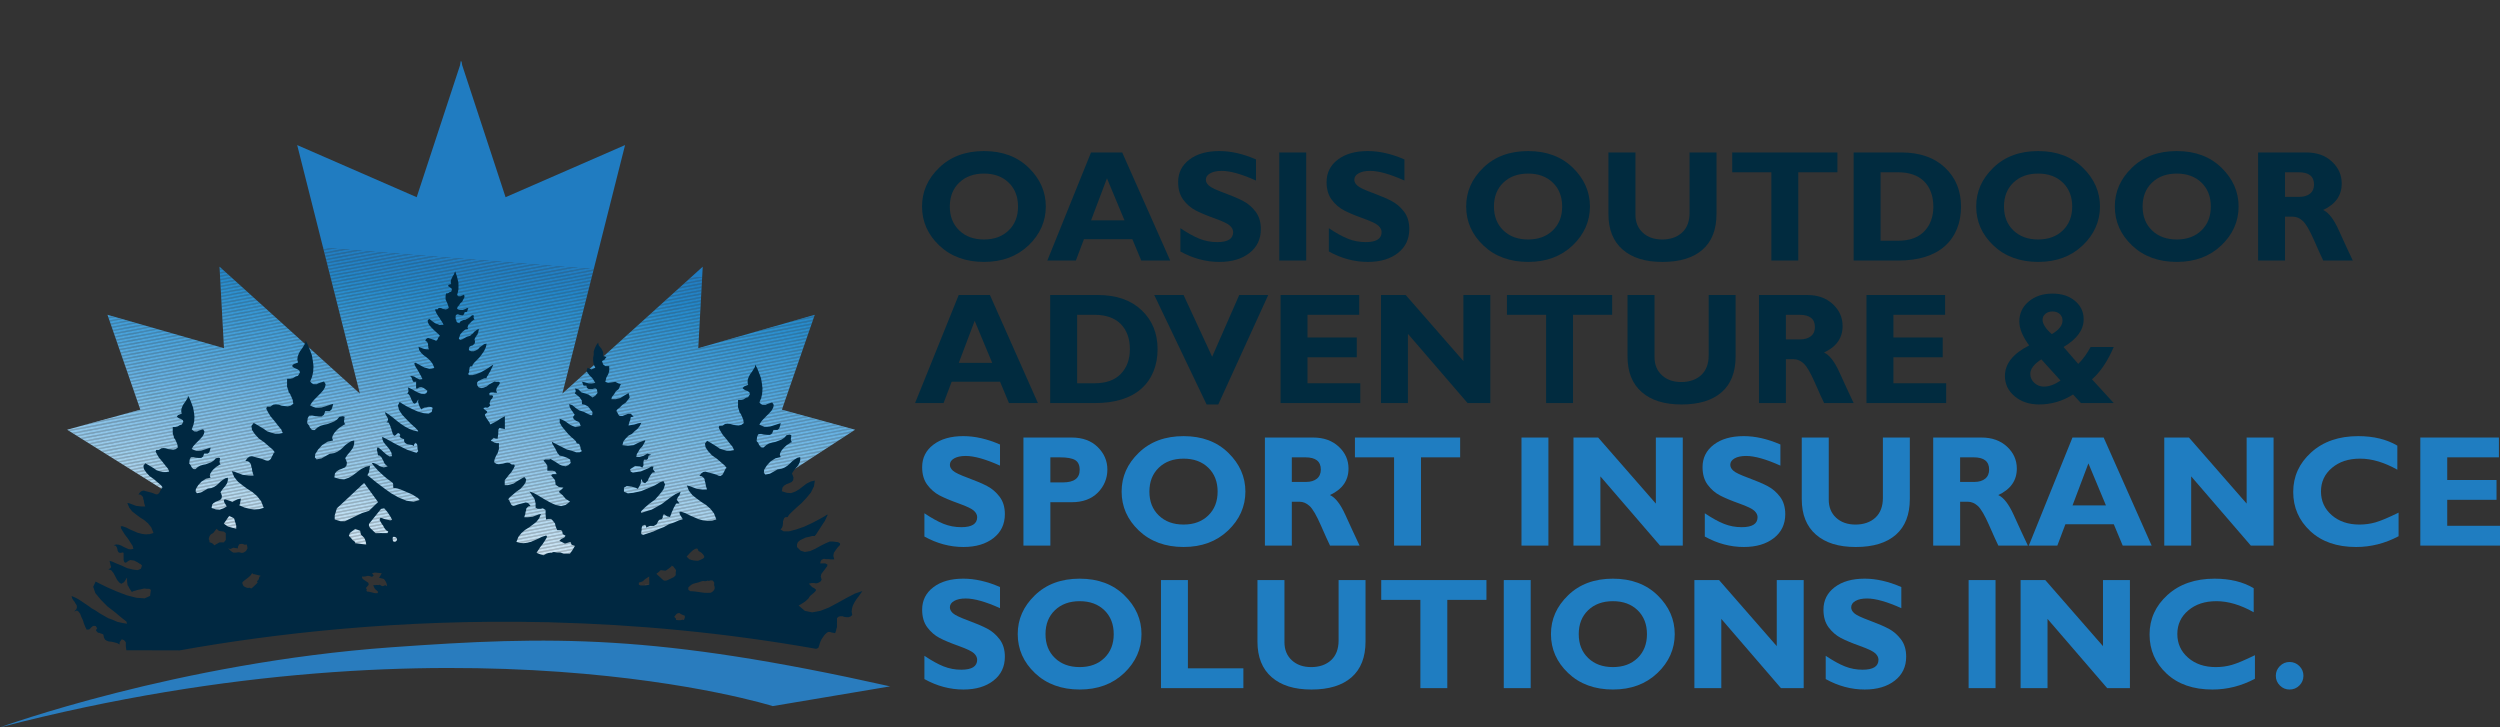 <?xml version="1.0" encoding="UTF-8"?>
<svg id="Layer_1" data-name="Layer 1" xmlns="http://www.w3.org/2000/svg" xmlns:xlink="http://www.w3.org/1999/xlink" viewBox="0 0 2595.86 755.21">
  <rect x="0" y="0" width="2595.86" height="755.21" fill="#333333" stroke="none"/>
  <defs>
    <style>
      .cls-1 {
        fill: #a5d0eb;
      }

      .cls-2 {
        fill: #bddcf0;
      }

      .cls-3 {
        fill: #459fd8;
      }

      .cls-4 {
        fill: #cae3f3;
      }

      .cls-5 {
        fill: #288aca;
      }

      .cls-6 {
        fill: #dcedf6;
      }

      .cls-7 {
        fill: #c8e2f2;
      }

      .cls-8 {
        fill: #b9daf0;
      }

      .cls-9 {
        fill: #97c9e9;
      }

      .cls-10 {
        fill: #90c5e8;
      }

      .cls-11 {
        fill: #b7d9ef;
      }

      .cls-12 {
        fill: #96c8ea;
      }

      .cls-13 {
        fill: #f5fafd;
      }

      .cls-14 {
        fill: #aed5ed;
      }

      .cls-15 {
        fill: #54a7dc;
      }

      .cls-16 {
        fill: #fff;
      }

      .cls-17 {
        fill: #cde5f4;
      }

      .cls-18 {
        fill: #2381c4;
      }

      .cls-19 {
        fill: #a9d2ed;
      }

      .cls-20 {
        fill: #3f9cd6;
      }

      .cls-21 {
        fill: #a6d0eb;
      }

      .cls-22 {
        fill: #e7f3fa;
      }

      .cls-23 {
        fill: #d6e9f5;
      }

      .cls-24 {
        fill: #3f9bd5;
      }

      .cls-25 {
        fill: #81bee5;
      }

      .cls-26 {
        fill: #207cc1;
      }

      .cls-27 {
        fill: #2285c7;
      }

      .cls-28 {
        fill: #5dabde;
      }

      .cls-29 {
        fill: #2889c9;
      }

      .cls-30 {
        fill: #8dc4e7;
      }

      .cls-31 {
        fill: #86c0e7;
      }

      .cls-32 {
        fill: #dfeef8;
      }

      .cls-33 {
        fill: #a2cfea;
      }

      .cls-34 {
        fill: #3d99d4;
      }

      .cls-35 {
        fill: #2280c3;
      }

      .cls-36 {
        fill: #2180c4;
      }

      .cls-37 {
        fill: #002841;
      }

      .cls-38 {
        fill: #d0e6f4;
      }

      .cls-39 {
        fill: #9fcdea;
      }

      .cls-40 {
        fill: #6fb6e2;
      }

      .cls-41 {
        fill: #eff6fc;
      }

      .cls-42 {
        fill: #9cccea;
      }

      .cls-43 {
        fill: #99cbe9;
      }

      .cls-44 {
        fill: #2b8ecd;
      }

      .cls-45 {
        fill: #7cbbe4;
      }

      .cls-46 {
        fill: #2487c9;
      }

      .cls-47 {
        fill: #297cbe;
        fill-rule: evenodd;
      }

      .cls-48 {
        fill: #cce4f3;
      }

      .cls-49 {
        fill: #70b7e1;
      }

      .cls-50 {
        fill: #bbdcf1;
      }

      .cls-51 {
        fill: #8ec4e7;
      }

      .cls-52 {
        fill: #b3d8ef;
      }

      .cls-53 {
        fill: #d7eaf5;
      }

      .cls-54 {
        fill: #c3e0f1;
      }

      .cls-55 {
        fill: #a0cdea;
      }

      .cls-56 {
        fill: #3b99d4;
      }

      .cls-57 {
        fill: #76b9e3;
      }

      .cls-58 {
        fill: #edf5fc;
      }

      .cls-59 {
        fill: #c4e0f3;
      }

      .cls-60 {
        fill: #8fc5e8;
      }

      .cls-61 {
        fill: #98c9e9;
      }

      .cls-62 {
        fill: #b0d7ee;
      }

      .cls-63 {
        fill: #237ec2;
      }

      .cls-64 {
        fill: #62aedf;
      }

      .cls-65 {
        fill: #fafdff;
      }

      .cls-66 {
        fill: #cce3f2;
      }

      .cls-67 {
        fill: #5cabdc;
      }

      .cls-68 {
        fill: #58a9dd;
      }

      .cls-69 {
        fill: #51a5db;
      }

      .cls-70 {
        fill: #a7d1ec;
      }

      .cls-71 {
        fill: #2588c9;
      }

      .cls-72 {
        fill: #83bfe5;
      }

      .cls-73 {
        fill: #badbf0;
      }

      .cls-74 {
        fill: #49a1d9;
      }

      .cls-75 {
        fill: #dbebf6;
      }

      .cls-76 {
        fill: #7bbbe4;
      }

      .cls-77 {
        fill: #50a5db;
      }

      .cls-78 {
        fill: #f7fcfe;
      }

      .cls-79 {
        fill: #64b0e0;
      }

      .cls-80 {
        fill: #f7fbfe;
      }

      .cls-81 {
        fill: #eef7fd;
      }

      .cls-82 {
        fill: #8cc2e7;
      }

      .cls-83 {
        fill: #b2d7ee;
      }

      .cls-84 {
        fill: #cbe2f3;
      }

      .cls-85 {
        fill: #76bae4;
      }

      .cls-86 {
        fill: #9bccea;
      }

      .cls-87 {
        fill: #b5d8f0;
      }

      .cls-88 {
        fill: #e8f3fa;
      }

      .cls-89 {
        fill: #3191cf;
      }

      .cls-90 {
        fill: #69b2e2;
      }

      .cls-91 {
        fill: #65afe1;
      }

      .cls-92 {
        fill: #51a6dc;
      }

      .cls-93 {
        fill: #5facde;
      }

      .cls-94 {
        fill: #bcddf1;
      }

      .cls-95 {
        fill: #278acb;
      }

      .cls-96 {
        fill: #86c0e5;
      }

      .cls-97 {
        clip-path: url(#clippath-1);
      }

      .cls-98 {
        fill: #98cae9;
      }

      .cls-99 {
        fill: #8ac2e6;
      }

      .cls-100 {
        fill: #aad3ed;
      }

      .cls-101 {
        fill: #3a98d4;
      }

      .cls-102 {
        fill: #cee6f5;
      }

      .cls-103 {
        fill: #4fa4db;
      }

      .cls-104 {
        fill: #61ade0;
      }

      .cls-105 {
        fill: #c3dff1;
      }

      .cls-106 {
        fill: #c1dff2;
      }

      .cls-107 {
        fill: #e3eff9;
      }

      .cls-108 {
        fill: #84bfe6;
      }

      .cls-109 {
        fill: #3694d1;
      }

      .cls-110 {
        fill: #f6fafc;
      }

      .cls-111 {
        fill: #79bae3;
      }

      .cls-112 {
        fill: #459ed7;
      }

      .cls-113 {
        fill: #217ec2;
      }

      .cls-114 {
        fill: #2787c9;
      }

      .cls-115 {
        fill: #78bae4;
      }

      .cls-116 {
        fill: #8ac3e8;
      }

      .cls-117 {
        fill: #2382c5;
      }

      .cls-118 {
        fill: #92c6e9;
      }

      .cls-119 {
        fill: #beddf1;
      }

      .cls-120 {
        fill: #9dcdea;
      }

      .cls-121 {
        fill: #fdfeff;
      }

      .cls-122 {
        fill: #3494d1;
      }

      .cls-123 {
        fill: #67b1e2;
      }

      .cls-124 {
        fill: #ddecf8;
      }

      .cls-125 {
        fill: #a8d1eb;
      }

      .cls-126 {
        fill: #b1d6ee;
      }

      .cls-127 {
        fill: #f2f8fc;
      }

      .cls-128 {
        fill: #e2f0f9;
      }

      .cls-129 {
        fill: #f8fbfe;
      }

      .cls-130 {
        fill: #73b8e3;
      }

      .cls-131 {
        fill: #75b9e2;
      }

      .cls-132 {
        fill: #88c1e7;
      }

      .cls-133 {
        fill: #4ca2da;
      }

      .cls-134 {
        fill: #6bb4e2;
      }

      .cls-135 {
        fill: #3c9ad5;
      }

      .cls-136 {
        fill: #d4e9f6;
      }

      .cls-137 {
        fill: #95c8e8;
      }

      .cls-138 {
        fill: #57a9dd;
      }

      .cls-139 {
        fill: #daebf6;
      }

      .cls-140 {
        fill: #3997d3;
      }

      .cls-141 {
        fill: #3595d2;
      }

      .cls-142 {
        fill: #c1def1;
      }

      .cls-143 {
        fill: #72b8e3;
      }

      .cls-144 {
        fill: #9acbea;
      }

      .cls-145 {
        fill: #58a8dc;
      }

      .cls-146 {
        fill: #87c1e7;
      }

      .cls-147 {
        fill: #3896d2;
      }

      .cls-148 {
        fill: #3e99d4;
      }

      .cls-149 {
        fill: #7fbde4;
      }

      .cls-150 {
        fill: #3292d0;
      }

      .cls-151 {
        fill: #3d9ad5;
      }

      .cls-152 {
        fill: #48a0d9;
      }

      .cls-153 {
        fill: #afd6ef;
      }

      .cls-154 {
        fill: #c9e2f3;
      }

      .cls-155 {
        fill: #b6d9ef;
      }

      .cls-156 {
        fill: #94c7e8;
      }

      .cls-157 {
        fill: #b8dbf0;
      }

      .cls-158 {
        fill: #e4f1f9;
      }

      .cls-159 {
        fill: #4aa2da;
      }

      .cls-160 {
        fill: #68b3e3;
      }

      .cls-161 {
        clip-path: url(#clippath);
      }

      .cls-162 {
        fill: #71b6e3;
      }

      .cls-163 {
        fill: #c3e0f3;
      }

      .cls-164 {
        fill: #64aedf;
      }

      .cls-165 {
        clip-rule: evenodd;
      }

      .cls-165, .cls-166 {
        fill: none;
      }

      .cls-167 {
        fill: #2f91cf;
      }

      .cls-168 {
        fill: #a5d0ec;
      }

      .cls-169 {
        fill: #f1f8fc;
      }

      .cls-170 {
        fill: #d9ebf6;
      }

      .cls-171 {
        fill: #2483c6;
      }

      .cls-172 {
        fill: #207fc3;
      }

      .cls-173 {
        fill: #3193d0;
      }

      .cls-174 {
        fill: #6cb3e3;
      }

      .cls-175 {
        fill: #b4d9ee;
      }

      .cls-176 {
        fill: #6cb5e4;
      }

      .cls-177 {
        fill: #5eacde;
      }

      .cls-178 {
        fill: #48a1d9;
      }

      .cls-179 {
        fill: #2d90cf;
      }

      .cls-180 {
        fill: #f3f9fd;
      }

      .cls-181 {
        fill: #a1ceeb;
      }

      .cls-182 {
        fill: #bfdef2;
      }

      .cls-183 {
        fill: #d1e7f5;
      }

      .cls-184 {
        fill: #d2e8f4;
      }

      .cls-185 {
        fill: #7ebce5;
      }

      .cls-186 {
        fill: #e8f2fb;
      }

      .cls-187 {
        fill: #62aee0;
      }

      .cls-188 {
        fill: #429dd7;
      }

      .cls-189 {
        fill: #93c7e8;
      }

      .cls-190 {
        fill: #e0eef7;
      }

      .cls-191 {
        fill: #fbfeff;
      }

      .cls-192 {
        fill: #2d8fce;
      }

      .cls-193 {
        fill: #acd4ed;
      }

      .cls-194 {
        fill: #53a6dc;
      }

      .cls-195 {
        fill: #91c6e8;
      }

      .cls-196 {
        fill: #268aca;
      }

      .cls-197 {
        fill: #46a0d9;
      }

      .cls-198 {
        fill: #cfe5f4;
      }

      .cls-199 {
        fill: #2b8dcc;
      }

      .cls-200 {
        fill: #eaf4fa;
      }

      .cls-201 {
        fill: #4da4db;
      }

      .cls-202 {
        fill: #70b5e3;
      }

      .cls-203 {
        fill: #3795d2;
      }

      .cls-204 {
        fill: #7dbce5;
      }

      .cls-205 {
        fill: #e5f1f9;
      }

      .cls-206 {
        fill: #5baadd;
      }

      .cls-207 {
        fill: #d8eaf6;
      }

      .cls-208 {
        fill: #3696d2;
      }

      .cls-209 {
        fill: #2a8ccc;
      }

      .cls-210 {
        fill: #55a7dc;
      }

      .cls-211 {
        fill: #f4f9fc;
      }

      .cls-212 {
        fill: #439ed8;
      }

      .cls-213 {
        fill: #012b3f;
      }

      .cls-214 {
        fill: #288ccc;
      }

      .cls-215 {
        fill: #ecf5fc;
      }

      .cls-216 {
        fill: #deedf7;
      }

      .cls-217 {
        fill: #a3cfeb;
      }

      .cls-218 {
        fill: #4da3da;
      }

      .cls-219 {
        fill: #2484c7;
      }

      .cls-220 {
        fill: #59aadd;
      }

      .cls-221 {
        fill: #61adde;
      }

      .cls-222 {
        fill: #c6e1f2;
      }

      .cls-223 {
        fill: #6eb4e4;
      }

      .cls-224 {
        fill: #7abbe3;
      }

      .cls-225 {
        fill: #429cd6;
      }

      .cls-226 {
        fill: #d3e8f6;
      }

      .cls-227 {
        fill: #3393d0;
      }

      .cls-228 {
        fill: #2486c8;
      }

      .cls-229 {
        fill: #e9f3fb;
      }

      .cls-230 {
        fill: #acd5ee;
      }

      .cls-231 {
        fill: #c6e1f3;
      }

      .cls-232 {
        fill: #4ca3da;
      }

      .cls-233 {
        fill: #ebf3fa;
      }

      .cls-234 {
        fill: #56a8dc;
      }

      .cls-235 {
        fill: #d5e8f5;
      }

      .cls-236 {
        fill: #1f7dc1;
      }

      .cls-237 {
        fill: #82bee5;
      }
    </style>
    <clipPath id="clippath">
      <path class="cls-165" d="M654.07,605.03l18.22-18.69,215.58-140.15-76-20.81,34.13-98.52-120.97,34.69,4.65-84.64-145.79,131.82,65.14-258.09-124.07,54.11-45.08-137.16-.7-4.37-.37,1.13-.37-1.13-.7,4.37-45.08,137.16-124.07-54.11,65.14,258.09-145.79-131.82,4.65,84.64-120.98-34.69,34.13,98.52-76,20.81,204.63,127.92c16.26,10.57,23.19,10.78,6.82,21.14l5.61,16.18,18.38-3c46.99-7.73,44.9-15.72,86.66-18.49,34.74-2.3,95.45,5.09,167.13,8.14,66.02,2.8,122.23,9.95,150.94,12.94"/>
    </clipPath>
    <clipPath id="clippath-1">
      <polygon class="cls-166" points="74.79 0 23.4 618.59 882.8 685.39 934.19 66.81 74.79 0"/>
    </clipPath>
  </defs>
  <g>
    <path class="cls-213" d="M1021.73,156.86c19.12,0,34.59,5.77,46.43,17.31,11.83,11.54,17.75,24.97,17.75,40.28s-6,29-17.99,40.4c-12,11.41-27.39,17.11-46.19,17.11s-34.49-5.68-46.43-17.03c-11.94-11.35-17.91-24.85-17.91-40.48s5.93-28.81,17.79-40.32c11.86-11.51,27.38-17.27,46.55-17.27Zm0,91.81c10.6,0,19.14-3.15,25.62-9.44,6.48-6.29,9.72-14.55,9.72-24.78s-3.24-18.56-9.72-24.82c-6.48-6.27-15.02-9.4-25.62-9.4s-19.24,3.13-25.74,9.4c-6.51,6.27-9.76,14.54-9.76,24.82s3.25,18.49,9.76,24.78c6.51,6.29,15.09,9.44,25.74,9.44Z"/>
    <path class="cls-213" d="M1165.23,158.31l49.84,112.21h-30.06l-9.25-22.17h-50.25l-8.38,22.17h-29.62l45.33-112.21h32.39Zm2.36,70.45l-18.19-43.62-16.48,43.62h34.67Z"/>
    <path class="cls-213" d="M1304.15,165.54v21.93c-14.89-6.69-26.75-10.04-35.58-10.04-5.03,0-9.04,.84-12.01,2.53-2.97,1.69-4.46,3.92-4.46,6.71,0,2.14,1.07,4.18,3.21,6.1,2.14,1.93,7.36,4.42,15.66,7.47,8.3,3.05,14.94,5.89,19.92,8.51,4.98,2.62,9.28,6.32,12.89,11.08,3.62,4.77,5.42,10.79,5.42,18.07,0,10.39-3.95,18.66-11.85,24.82-7.9,6.16-18.3,9.24-31.21,9.24-13.92,0-27.42-3.61-40.48-10.84v-24.18c7.5,5.03,14.14,8.7,19.92,11,5.78,2.3,11.91,3.45,18.39,3.45,10.98,0,16.47-3.45,16.47-10.36,0-2.35-1.1-4.58-3.3-6.66-2.2-2.09-7.49-4.63-15.87-7.63-8.38-3-15.02-5.78-19.92-8.35-4.9-2.57-9.13-6.24-12.69-11.01-3.56-4.77-5.34-10.87-5.34-18.32,0-9.64,3.88-17.42,11.65-23.34,7.76-5.92,18.15-8.88,31.17-8.88,11.99,0,24.66,2.89,37.99,8.67Z"/>
    <path class="cls-213" d="M1356.28,158.31v112.21h-27.95v-112.21h27.95Z"/>
    <path class="cls-213" d="M1458.29,165.54v21.93c-14.89-6.69-26.75-10.04-35.58-10.04-5.03,0-9.04,.84-12.01,2.53-2.97,1.69-4.46,3.92-4.46,6.71,0,2.14,1.07,4.18,3.21,6.1,2.14,1.93,7.36,4.42,15.66,7.47,8.3,3.05,14.94,5.89,19.92,8.51,4.98,2.62,9.28,6.32,12.89,11.08,3.62,4.77,5.42,10.79,5.42,18.07,0,10.39-3.95,18.66-11.85,24.82-7.9,6.16-18.3,9.24-31.21,9.24-13.92,0-27.42-3.61-40.48-10.84v-24.18c7.5,5.03,14.14,8.7,19.92,11,5.78,2.3,11.91,3.45,18.39,3.45,10.98,0,16.47-3.45,16.47-10.36,0-2.35-1.1-4.58-3.3-6.66-2.2-2.09-7.49-4.63-15.87-7.63-8.38-3-15.02-5.78-19.92-8.35-4.9-2.57-9.13-6.24-12.69-11.01-3.56-4.77-5.34-10.87-5.34-18.32,0-9.64,3.88-17.42,11.65-23.34,7.76-5.92,18.15-8.88,31.17-8.88,11.99,0,24.66,2.89,37.99,8.67Z"/>
    <path class="cls-213" d="M1586.73,156.86c19.12,0,34.59,5.77,46.43,17.31,11.83,11.54,17.75,24.97,17.75,40.28s-6,29-17.99,40.4c-12,11.41-27.39,17.11-46.19,17.11s-34.49-5.68-46.43-17.03c-11.94-11.35-17.91-24.85-17.91-40.48s5.93-28.81,17.79-40.32c11.86-11.51,27.38-17.27,46.55-17.27Zm0,91.81c10.6,0,19.14-3.15,25.62-9.44,6.48-6.29,9.72-14.55,9.72-24.78s-3.24-18.56-9.72-24.82c-6.48-6.27-15.02-9.4-25.62-9.4s-19.24,3.13-25.74,9.4c-6.51,6.27-9.76,14.54-9.76,24.82s3.25,18.49,9.76,24.78c6.51,6.29,15.09,9.44,25.74,9.44Z"/>
    <path class="cls-213" d="M1754.37,158.31h27.95v63.7c0,16.39-4.85,28.81-14.54,37.27-9.69,8.46-23.54,12.69-41.53,12.69s-31.58-4.28-41.41-12.85c-9.83-8.57-14.74-20.88-14.74-36.95v-63.86h28.03v64.5c0,7.82,2.56,14.08,7.67,18.8,5.11,4.71,11.82,7.07,20.12,7.07s15.52-2.41,20.68-7.23c5.17-4.82,7.75-11.67,7.75-20.56v-62.57Z"/>
    <path class="cls-213" d="M1907.87,158.31v20.56h-40.64v91.65h-27.95v-91.65h-40.65v-20.56h109.24Z"/>
    <path class="cls-213" d="M1924.74,158.31h49.48c19.12,0,34.23,5.23,45.34,15.7,11.11,10.47,16.67,24,16.67,40.6s-5.64,31.07-16.91,41.01c-11.27,9.93-27.35,14.9-48.24,14.9h-46.35v-112.21Zm27.95,20.56v71.09h18.23c11.83,0,20.88-3.25,27.15-9.76s9.4-15.09,9.4-25.74-3.17-19.72-9.52-26.07-15.46-9.52-27.35-9.52h-17.91Z"/>
    <path class="cls-213" d="M2116.32,156.86c19.12,0,34.59,5.77,46.43,17.31,11.83,11.54,17.75,24.97,17.75,40.28s-6,29-17.99,40.4c-12,11.41-27.39,17.11-46.19,17.11s-34.49-5.68-46.43-17.03c-11.94-11.35-17.91-24.85-17.91-40.48s5.93-28.81,17.79-40.32c11.86-11.51,27.38-17.27,46.55-17.27Zm0,91.81c10.6,0,19.14-3.15,25.62-9.44,6.48-6.29,9.72-14.55,9.72-24.78s-3.24-18.56-9.72-24.82c-6.48-6.27-15.02-9.4-25.62-9.4s-19.24,3.13-25.74,9.4c-6.51,6.27-9.76,14.54-9.76,24.82s3.25,18.49,9.76,24.78c6.51,6.29,15.09,9.44,25.74,9.44Z"/>
    <path class="cls-213" d="M2260.26,156.86c19.12,0,34.59,5.77,46.43,17.31,11.83,11.54,17.75,24.97,17.75,40.28s-6,29-17.99,40.4c-12,11.41-27.39,17.11-46.19,17.11s-34.49-5.68-46.43-17.03c-11.94-11.35-17.91-24.85-17.91-40.48s5.93-28.81,17.79-40.32c11.86-11.51,27.38-17.27,46.55-17.27Zm0,91.81c10.6,0,19.14-3.15,25.62-9.44,6.48-6.29,9.72-14.55,9.72-24.78s-3.24-18.56-9.72-24.82c-6.48-6.27-15.02-9.4-25.62-9.4s-19.24,3.13-25.74,9.4c-6.51,6.27-9.76,14.54-9.76,24.82s3.25,18.49,9.76,24.78c6.51,6.29,15.09,9.44,25.74,9.44Z"/>
    <path class="cls-213" d="M2344.68,158.31h50.12c10.87,0,19.71,3.14,26.51,9.43,6.8,6.29,10.2,13.9,10.2,22.84,0,12.36-6.43,21.51-19.28,27.45,5.63,2.56,10.99,9.46,16.06,20.7,5.08,11.24,9.98,21.84,14.7,31.79h-30.67c-1.83-3.69-5.02-10.74-9.57-21.13-4.55-10.39-8.45-17.06-11.68-20-3.24-2.94-6.71-4.42-10.4-4.42h-8.03v45.54h-27.95v-112.21Zm27.95,20.56v25.54h14.78c4.71,0,8.45-1.11,11.21-3.33,2.76-2.22,4.14-5.39,4.14-9.52,0-8.46-5.33-12.69-15.98-12.69h-14.14Z"/>
    <path class="cls-213" d="M1027.87,306.31l49.84,112.21h-30.06l-9.25-22.17h-50.25l-8.38,22.17h-29.62l45.33-112.21h32.39Zm2.36,70.45l-18.19-43.62-16.48,43.62h34.67Z"/>
    <path class="cls-213" d="M1090.48,306.31h49.48c19.12,0,34.23,5.23,45.34,15.7,11.11,10.47,16.67,24,16.67,40.6s-5.64,31.07-16.91,41.01c-11.27,9.93-27.35,14.9-48.24,14.9h-46.35v-112.21Zm27.95,20.56v71.09h18.23c11.83,0,20.88-3.25,27.15-9.76s9.4-15.09,9.4-25.74-3.17-19.72-9.52-26.07-15.46-9.52-27.35-9.52h-17.91Z"/>
    <path class="cls-213" d="M1316.86,306.31l-51.86,113.66h-12.13l-54.37-113.66h30.45l29.69,64.12,28.11-64.12h30.11Z"/>
    <path class="cls-213" d="M1412.43,397.96v20.56h-82.74v-112.21h81.61v20.56h-53.66v23.54h51.17v20.56h-51.17v26.99h54.78Z"/>
    <path class="cls-213" d="M1547.46,306.31v112.21h-23.61l-61.94-71.89v71.89h-27.95v-112.21h25.63l59.91,68.6v-68.6h27.95Z"/>
    <path class="cls-213" d="M1673.97,306.31v20.56h-40.64v91.65h-27.95v-91.65h-40.65v-20.56h109.24Z"/>
    <path class="cls-213" d="M1774.21,306.31h27.95v63.7c0,16.39-4.85,28.81-14.54,37.27-9.69,8.46-23.54,12.69-41.53,12.69s-31.58-4.28-41.41-12.85c-9.83-8.57-14.74-20.88-14.74-36.95v-63.86h28.03v64.5c0,7.82,2.56,14.08,7.67,18.8,5.11,4.71,11.82,7.07,20.12,7.07s15.52-2.41,20.68-7.23c5.17-4.82,7.75-11.67,7.75-20.56v-62.57Z"/>
    <path class="cls-213" d="M1826.42,306.31h50.12c10.87,0,19.71,3.14,26.51,9.43,6.8,6.29,10.2,13.9,10.2,22.84,0,12.36-6.43,21.51-19.28,27.45,5.63,2.56,10.99,9.46,16.06,20.7,5.08,11.24,9.98,21.84,14.7,31.79h-30.67c-1.83-3.69-5.02-10.74-9.57-21.13-4.55-10.39-8.45-17.06-11.68-20-3.24-2.94-6.71-4.42-10.4-4.42h-8.03v45.54h-27.95v-112.21Zm27.95,20.56v25.54h14.78c4.71,0,8.45-1.11,11.21-3.33,2.76-2.22,4.14-5.39,4.14-9.52,0-8.46-5.33-12.69-15.98-12.69h-14.14Z"/>
    <path class="cls-213" d="M2020.81,397.96v20.56h-82.74v-112.21h81.61v20.56h-53.66v23.54h51.17v20.56h-51.17v26.99h54.78Z"/>
    <path class="cls-213" d="M2170.78,360.29h24.02c-6.37,14.78-13.9,25.97-22.57,33.58l22.57,24.66h-34.06l-8.19-8.92c-10.87,6.91-22.62,10.36-35.26,10.36-10.17,0-18.64-2.82-25.38-8.47-6.75-5.65-10.12-12.68-10.12-21.09,0-12.64,8.38-23.21,25.14-31.73-6.8-9.32-10.2-17.62-10.2-24.9,0-8.3,3.24-15.19,9.72-20.68,6.48-5.49,14.7-8.23,24.66-8.23s17.32,2.5,23.37,7.51c6.05,5.01,9.08,11.39,9.08,19.16,0,10.92-6.96,20.51-20.88,28.76l15.26,17.59c4.82-4.82,9.1-10.68,12.85-17.59Zm-31.25,34.86l-19.92-22.01c-7.66,4.93-11.49,9.96-11.49,15.1,0,3.59,1.39,6.68,4.18,9.28,2.78,2.6,6.11,3.9,9.96,3.9,5.41,0,11.17-2.09,17.27-6.27Zm-9.08-48.2c7.44-4.34,11.17-9.05,11.17-14.14,0-2.73-.96-4.98-2.89-6.75s-4.42-2.65-7.47-2.65-5.48,.82-7.43,2.45c-1.96,1.63-2.93,3.68-2.93,6.15,0,4.28,3.18,9.27,9.56,14.94Z"/>
    <path class="cls-236" d="M1038.35,461.54v21.93c-14.89-6.69-26.75-10.04-35.58-10.04-5.03,0-9.04,.84-12.01,2.53-2.97,1.69-4.46,3.92-4.46,6.71,0,2.14,1.07,4.18,3.21,6.1,2.14,1.93,7.36,4.42,15.66,7.47,8.3,3.05,14.94,5.89,19.92,8.51,4.98,2.62,9.28,6.32,12.89,11.08,3.61,4.77,5.42,10.79,5.42,18.07,0,10.39-3.95,18.66-11.85,24.82-7.9,6.16-18.3,9.24-31.21,9.24-13.92,0-27.42-3.61-40.48-10.84v-24.18c7.5,5.03,14.14,8.7,19.92,11,5.78,2.3,11.91,3.45,18.39,3.45,10.98,0,16.47-3.45,16.47-10.36,0-2.35-1.1-4.58-3.3-6.66-2.2-2.09-7.49-4.63-15.87-7.63-8.38-3-15.02-5.78-19.92-8.35-4.9-2.57-9.13-6.24-12.69-11.01-3.56-4.77-5.34-10.87-5.34-18.32,0-9.64,3.88-17.42,11.65-23.34,7.76-5.92,18.15-8.88,31.17-8.88,12,0,24.66,2.89,37.99,8.67Z"/>
    <path class="cls-236" d="M1062.69,454.31h50.04c11.35,0,20.38,3.29,27.07,9.88,6.69,6.59,10.04,14.38,10.04,23.37s-3.31,17.3-9.92,23.94c-6.62,6.64-15.62,9.96-27.03,9.96h-22.25v45.06h-27.95v-112.21Zm27.95,20.56v26.03h13.01c11.62,0,17.43-4.34,17.43-13.01,0-4.87-1.55-8.26-4.66-10.16-3.11-1.9-8.41-2.85-15.9-2.85h-9.88Z"/>
    <path class="cls-236" d="M1228.97,452.86c19.12,0,34.59,5.77,46.43,17.31,11.83,11.54,17.75,24.97,17.75,40.28s-6,29-17.99,40.4c-12,11.41-27.39,17.11-46.19,17.11s-34.49-5.68-46.43-17.03c-11.94-11.35-17.91-24.85-17.91-40.48s5.93-28.81,17.79-40.32c11.86-11.51,27.38-17.27,46.55-17.27Zm0,91.81c10.6,0,19.14-3.15,25.62-9.44,6.48-6.29,9.72-14.55,9.72-24.78s-3.24-18.56-9.72-24.82c-6.48-6.27-15.02-9.4-25.62-9.4s-19.24,3.13-25.74,9.4c-6.51,6.27-9.76,14.54-9.76,24.82s3.25,18.49,9.76,24.78c6.51,6.29,15.09,9.44,25.74,9.44Z"/>
    <path class="cls-236" d="M1313.39,454.31h50.12c10.87,0,19.71,3.14,26.51,9.43,6.8,6.29,10.2,13.9,10.2,22.84,0,12.36-6.43,21.51-19.28,27.45,5.63,2.56,10.99,9.46,16.06,20.7,5.08,11.24,9.98,21.84,14.7,31.79h-30.67c-1.83-3.69-5.02-10.74-9.57-21.13-4.55-10.39-8.45-17.06-11.68-20-3.24-2.94-6.71-4.42-10.4-4.42h-8.03v45.54h-27.95v-112.21Zm27.95,20.56v25.54h14.78c4.71,0,8.45-1.11,11.21-3.33,2.76-2.22,4.14-5.39,4.14-9.52,0-8.46-5.33-12.69-15.98-12.69h-14.14Z"/>
    <path class="cls-236" d="M1516.13,454.31v20.56h-40.64v91.65h-27.95v-91.65h-40.65v-20.56h109.24Z"/>
    <path class="cls-236" d="M1607.78,454.31v112.21h-27.95v-112.21h27.95Z"/>
    <path class="cls-236" d="M1747.3,454.31v112.21h-23.61l-61.94-71.89v71.89h-27.95v-112.21h25.63l59.91,68.6v-68.6h27.95Z"/>
    <path class="cls-236" d="M1848.67,461.54v21.93c-14.89-6.69-26.75-10.04-35.58-10.04-5.03,0-9.04,.84-12.01,2.53-2.97,1.69-4.46,3.92-4.46,6.71,0,2.14,1.07,4.18,3.21,6.1,2.14,1.93,7.36,4.42,15.66,7.47,8.3,3.05,14.94,5.89,19.92,8.51,4.98,2.62,9.28,6.32,12.89,11.08,3.62,4.77,5.42,10.79,5.42,18.07,0,10.39-3.95,18.66-11.85,24.82-7.9,6.16-18.3,9.24-31.21,9.24-13.92,0-27.42-3.61-40.48-10.84v-24.18c7.5,5.03,14.14,8.7,19.92,11,5.78,2.3,11.91,3.45,18.39,3.45,10.98,0,16.47-3.45,16.47-10.36,0-2.35-1.1-4.58-3.3-6.66-2.2-2.09-7.49-4.63-15.87-7.63-8.38-3-15.02-5.78-19.92-8.35-4.9-2.57-9.13-6.24-12.69-11.01-3.56-4.77-5.34-10.87-5.34-18.32,0-9.64,3.88-17.42,11.65-23.34,7.76-5.92,18.15-8.88,31.17-8.88,11.99,0,24.66,2.89,37.99,8.67Z"/>
    <path class="cls-236" d="M1955.11,454.31h27.95v63.7c0,16.39-4.85,28.81-14.54,37.27-9.69,8.46-23.54,12.69-41.53,12.69s-31.58-4.28-41.41-12.85c-9.83-8.57-14.74-20.88-14.74-36.95v-63.86h28.03v64.5c0,7.82,2.56,14.08,7.67,18.8,5.11,4.71,11.82,7.07,20.12,7.07s15.52-2.41,20.68-7.23c5.17-4.82,7.75-11.67,7.75-20.56v-62.57Z"/>
    <path class="cls-236" d="M2007.32,454.31h50.12c10.87,0,19.71,3.14,26.51,9.43,6.8,6.29,10.2,13.9,10.2,22.84,0,12.36-6.43,21.51-19.28,27.45,5.63,2.56,10.99,9.46,16.06,20.7,5.08,11.24,9.98,21.84,14.7,31.79h-30.67c-1.83-3.69-5.02-10.74-9.57-21.13-4.55-10.39-8.45-17.06-11.68-20-3.24-2.94-6.71-4.42-10.4-4.42h-8.03v45.54h-27.95v-112.21Zm27.95,20.56v25.54h14.78c4.71,0,8.45-1.11,11.21-3.33,2.76-2.22,4.14-5.39,4.14-9.52,0-8.46-5.33-12.69-15.98-12.69h-14.14Z"/>
    <path class="cls-236" d="M2184.32,454.31l49.84,112.21h-30.06l-9.25-22.17h-50.25l-8.38,22.17h-29.62l45.33-112.21h32.39Zm2.36,70.45l-18.19-43.62-16.48,43.62h34.67Z"/>
    <path class="cls-236" d="M2360.75,454.31v112.21h-23.61l-61.94-71.89v71.89h-27.95v-112.21h25.63l59.91,68.6v-68.6h27.95Z"/>
    <path class="cls-236" d="M2490.55,532.3v24.5c-14.03,7.44-28.73,11.17-44.1,11.17-19.92,0-35.79-5.5-47.59-16.51s-17.71-24.57-17.71-40.68,6.23-29.8,18.68-41.05,28.72-16.87,48.8-16.87c16.01,0,29.56,3.29,40.64,9.88v24.98c-13.6-7.66-26.48-11.49-38.64-11.49s-21.7,3.2-29.28,9.6c-7.58,6.4-11.37,14.55-11.37,24.46s3.74,18.18,11.21,24.66c7.47,6.48,17.04,9.72,28.72,9.72,5.78,0,11.35-.76,16.71-2.29,5.35-1.53,13.33-4.89,23.94-10.08Z"/>
    <path class="cls-236" d="M2595.86,545.96v20.56h-82.74v-112.21h81.61v20.56h-53.66v23.54h51.17v20.56h-51.17v26.99h54.78Z"/>
    <path class="cls-236" d="M1038.35,609.54v21.93c-14.89-6.69-26.75-10.04-35.58-10.04-5.03,0-9.04,.84-12.01,2.53-2.97,1.69-4.46,3.92-4.46,6.71,0,2.14,1.07,4.18,3.21,6.1,2.14,1.93,7.36,4.42,15.66,7.47,8.3,3.05,14.94,5.89,19.92,8.51,4.98,2.62,9.28,6.32,12.89,11.08,3.61,4.77,5.42,10.79,5.42,18.07,0,10.39-3.95,18.66-11.85,24.82-7.9,6.16-18.3,9.24-31.21,9.24-13.92,0-27.42-3.61-40.48-10.84v-24.18c7.5,5.03,14.14,8.7,19.92,11,5.78,2.3,11.91,3.45,18.39,3.45,10.98,0,16.47-3.45,16.47-10.36,0-2.35-1.1-4.58-3.3-6.66-2.2-2.09-7.49-4.63-15.87-7.63-8.38-3-15.02-5.78-19.92-8.35-4.9-2.57-9.13-6.24-12.69-11.01-3.56-4.77-5.34-10.87-5.34-18.32,0-9.64,3.88-17.42,11.65-23.34,7.76-5.92,18.15-8.88,31.17-8.88,12,0,24.66,2.89,37.99,8.67Z"/>
    <path class="cls-236" d="M1121.09,600.86c19.12,0,34.59,5.77,46.43,17.31,11.83,11.54,17.75,24.97,17.75,40.28s-6,29-17.99,40.4c-12,11.41-27.39,17.11-46.19,17.11s-34.49-5.68-46.43-17.03c-11.94-11.35-17.91-24.85-17.91-40.48s5.93-28.81,17.79-40.32c11.86-11.51,27.38-17.27,46.55-17.27Zm0,91.81c10.6,0,19.14-3.15,25.62-9.44,6.48-6.29,9.72-14.55,9.72-24.78s-3.24-18.56-9.72-24.82c-6.48-6.27-15.02-9.4-25.62-9.4s-19.24,3.13-25.74,9.4c-6.51,6.27-9.76,14.54-9.76,24.82s3.25,18.49,9.76,24.78c6.51,6.29,15.09,9.44,25.74,9.44Z"/>
    <path class="cls-236" d="M1291.06,693.96v20.56h-85.55v-112.21h27.95v91.65h57.59Z"/>
    <path class="cls-236" d="M1389.94,602.31h27.95v63.7c0,16.39-4.85,28.81-14.54,37.27-9.69,8.46-23.54,12.69-41.53,12.69s-31.58-4.28-41.41-12.85c-9.83-8.57-14.74-20.88-14.74-36.95v-63.86h28.03v64.5c0,7.82,2.56,14.08,7.67,18.8,5.11,4.71,11.82,7.07,20.12,7.07s15.52-2.41,20.68-7.23c5.17-4.82,7.75-11.67,7.75-20.56v-62.57Z"/>
    <path class="cls-236" d="M1543.44,602.31v20.56h-40.64v91.65h-27.95v-91.65h-40.65v-20.56h109.24Z"/>
    <path class="cls-236" d="M1589.39,602.31v112.21h-27.95v-112.21h27.95Z"/>
    <path class="cls-236" d="M1674.77,600.86c19.12,0,34.59,5.77,46.43,17.31,11.83,11.54,17.75,24.97,17.75,40.28s-6,29-17.99,40.4c-12,11.41-27.39,17.11-46.19,17.11s-34.49-5.68-46.43-17.03c-11.94-11.35-17.91-24.85-17.91-40.48s5.93-28.81,17.79-40.32c11.86-11.51,27.38-17.27,46.55-17.27Zm0,91.81c10.6,0,19.14-3.15,25.62-9.44,6.48-6.29,9.72-14.55,9.72-24.78s-3.24-18.56-9.72-24.82c-6.48-6.27-15.02-9.4-25.62-9.4s-19.24,3.13-25.74,9.4c-6.51,6.27-9.76,14.54-9.76,24.82s3.25,18.49,9.76,24.78c6.51,6.29,15.09,9.44,25.74,9.44Z"/>
    <path class="cls-236" d="M1872.85,602.31v112.21h-23.61l-61.94-71.89v71.89h-27.95v-112.21h25.63l59.91,68.6v-68.6h27.95Z"/>
    <path class="cls-236" d="M1974.22,609.54v21.93c-14.89-6.69-26.75-10.04-35.58-10.04-5.03,0-9.04,.84-12.01,2.53-2.97,1.69-4.46,3.92-4.46,6.71,0,2.14,1.07,4.18,3.21,6.1,2.14,1.93,7.36,4.42,15.66,7.47,8.3,3.05,14.94,5.89,19.92,8.51,4.98,2.62,9.28,6.32,12.89,11.08,3.62,4.77,5.42,10.79,5.42,18.07,0,10.39-3.95,18.66-11.85,24.82-7.9,6.16-18.3,9.24-31.21,9.24-13.92,0-27.42-3.61-40.48-10.84v-24.18c7.5,5.03,14.14,8.7,19.92,11,5.78,2.3,11.91,3.45,18.39,3.45,10.98,0,16.47-3.45,16.47-10.36,0-2.35-1.1-4.58-3.3-6.66-2.2-2.09-7.49-4.63-15.87-7.63-8.38-3-15.02-5.78-19.92-8.35-4.9-2.57-9.13-6.24-12.69-11.01-3.56-4.77-5.34-10.87-5.34-18.32,0-9.64,3.88-17.42,11.65-23.34,7.76-5.92,18.15-8.88,31.17-8.88,11.99,0,24.66,2.89,37.99,8.67Z"/>
    <path class="cls-236" d="M2072.06,602.31v112.21h-27.95v-112.21h27.95Z"/>
    <path class="cls-236" d="M2211.58,602.31v112.21h-23.61l-61.94-71.89v71.89h-27.95v-112.21h25.63l59.91,68.6v-68.6h27.95Z"/>
    <path class="cls-236" d="M2341.39,680.3v24.5c-14.03,7.44-28.73,11.17-44.1,11.17-19.92,0-35.79-5.5-47.59-16.51s-17.71-24.57-17.71-40.68,6.23-29.8,18.68-41.05,28.72-16.87,48.8-16.87c16.01,0,29.56,3.29,40.64,9.88v24.98c-13.6-7.66-26.48-11.49-38.64-11.49s-21.7,3.2-29.28,9.6c-7.58,6.4-11.37,14.55-11.37,24.46s3.74,18.18,11.21,24.66c7.47,6.48,17.04,9.72,28.72,9.72,5.78,0,11.35-.76,16.71-2.29,5.35-1.53,13.33-4.89,23.94-10.08Z"/>
    <path class="cls-236" d="M2363.08,701.67c0-3.91,1.41-7.27,4.22-10.08,2.81-2.81,6.17-4.22,10.08-4.22s7.35,1.41,10.16,4.22c2.81,2.81,4.22,6.17,4.22,10.08s-1.41,7.34-4.22,10.12-6.2,4.18-10.16,4.18-7.27-1.39-10.08-4.18-4.22-6.16-4.22-10.12Z"/>
  </g>
  <g class="cls-161">
    <g class="cls-97">
      <polygon class="cls-26" points="934.19 304.65 23.4 232.75 23.4 0 934.19 0 934.19 304.65"/>
      <polygon class="cls-26" points="934.19 306.12 23.4 234.22 23.4 232.75 934.19 304.65 934.19 306.12"/>
      <polygon class="cls-113" points="934.19 307.59 23.4 235.69 23.4 234.22 934.19 306.12 934.19 307.59"/>
      <polygon class="cls-113" points="934.19 309.06 23.4 237.17 23.4 235.69 934.19 307.59 934.19 309.06"/>
      <polygon class="cls-63" points="934.19 310.54 23.4 238.64 23.4 237.17 934.19 309.06 934.19 310.54"/>
      <polygon class="cls-63" points="934.19 312.01 23.4 240.11 23.4 238.64 934.19 310.54 934.19 312.01"/>
      <polygon class="cls-172" points="934.19 313.48 23.4 241.58 23.4 240.11 934.19 312.01 934.19 313.48"/>
      <polygon class="cls-172" points="934.19 314.95 23.4 243.05 23.4 241.58 934.19 313.48 934.19 314.95"/>
      <polygon class="cls-36" points="934.19 316.42 23.4 244.52 23.4 243.05 934.19 314.95 934.19 316.42"/>
      <polygon class="cls-35" points="934.19 317.89 23.4 245.99 23.4 244.52 934.19 316.42 934.19 317.89"/>
      <polygon class="cls-18" points="934.19 319.37 23.4 247.47 23.4 245.99 934.19 317.89 934.19 319.37"/>
      <polygon class="cls-18" points="934.19 320.84 23.4 248.94 23.4 247.47 934.19 319.37 934.19 320.84"/>
      <polygon class="cls-117" points="934.19 322.31 23.4 250.41 23.4 248.94 934.19 320.84 934.19 322.31"/>
      <polygon class="cls-117" points="934.19 323.78 23.4 251.88 23.4 250.41 934.19 322.31 934.19 323.78"/>
      <polygon class="cls-171" points="934.19 325.25 23.4 253.35 23.4 251.88 934.19 323.78 934.19 325.25"/>
      <polygon class="cls-171" points="934.19 326.72 23.4 254.82 23.4 253.35 934.19 325.25 934.19 326.72"/>
      <polygon class="cls-219" points="934.19 328.19 23.4 256.29 23.4 254.82 934.19 326.72 934.19 328.19"/>
      <polygon class="cls-219" points="934.19 329.67 23.4 257.77 23.4 256.29 934.19 328.19 934.19 329.67"/>
      <polygon class="cls-27" points="934.19 331.14 23.4 259.24 23.4 257.77 934.19 329.67 934.19 331.14"/>
      <polygon class="cls-27" points="934.19 332.61 23.4 260.71 23.4 259.24 934.19 331.14 934.19 332.61"/>
      <polygon class="cls-228" points="934.19 334.08 23.4 262.18 23.4 260.71 934.19 332.61 934.19 334.08"/>
      <polygon class="cls-228" points="934.19 335.55 23.4 263.65 23.4 262.18 934.19 334.08 934.19 335.55"/>
      <polygon class="cls-46" points="934.19 337.02 23.4 265.12 23.4 263.65 934.19 335.55 934.19 337.02"/>
      <polygon class="cls-114" points="934.19 338.49 23.4 266.59 23.4 265.12 934.19 337.02 934.19 338.49"/>
      <polygon class="cls-71" points="934.19 339.97 23.4 268.07 23.4 266.59 934.19 338.49 934.19 339.97"/>
      <polygon class="cls-29" points="934.19 341.44 23.4 269.54 23.4 268.07 934.19 339.97 934.19 341.44"/>
      <polygon class="cls-196" points="934.19 342.91 23.4 271.01 23.4 269.54 934.19 341.44 934.19 342.91"/>
      <polygon class="cls-5" points="934.19 344.38 23.4 272.48 23.4 271.01 934.19 342.91 934.19 344.38"/>
      <polygon class="cls-95" points="934.19 345.85 23.4 273.95 23.4 272.48 934.19 344.38 934.19 345.85"/>
      <polygon class="cls-95" points="934.19 347.32 23.4 275.42 23.4 273.95 934.19 345.85 934.19 347.32"/>
      <polygon class="cls-214" points="934.19 348.79 23.4 276.89 23.4 275.42 934.19 347.32 934.19 348.79"/>
      <polygon class="cls-209" points="934.19 350.27 23.4 278.37 23.4 276.89 934.19 348.79 934.19 350.27"/>
      <polygon class="cls-199" points="934.19 351.74 23.4 279.84 23.4 278.37 934.19 350.27 934.19 351.74"/>
      <polygon class="cls-199" points="934.19 353.21 23.4 281.31 23.4 279.84 934.19 351.74 934.19 353.21"/>
      <polygon class="cls-44" points="934.19 354.68 23.4 282.78 23.4 281.31 934.19 353.21 934.19 354.68"/>
      <polygon class="cls-44" points="934.19 356.15 23.4 284.25 23.4 282.78 934.19 354.68 934.19 356.15"/>
      <polygon class="cls-192" points="934.19 357.62 23.4 285.72 23.4 284.25 934.19 356.15 934.19 357.62"/>
      <polygon class="cls-192" points="934.19 359.09 23.4 287.2 23.4 285.72 934.19 357.62 934.19 359.09"/>
      <polygon class="cls-179" points="934.19 360.57 23.4 288.67 23.4 287.2 934.19 359.09 934.19 360.57"/>
      <polygon class="cls-179" points="934.19 362.04 23.4 290.14 23.4 288.67 934.19 360.57 934.19 362.04"/>
      <polygon class="cls-167" points="934.19 363.51 23.4 291.61 23.4 290.14 934.19 362.04 934.19 363.51"/>
      <polygon class="cls-89" points="934.19 364.98 23.4 293.08 23.4 291.61 934.19 363.51 934.19 364.98"/>
      <polygon class="cls-150" points="934.19 366.45 23.4 294.55 23.4 293.08 934.19 364.98 934.19 366.45"/>
      <polygon class="cls-150" points="934.19 367.92 23.4 296.02 23.4 294.55 934.19 366.45 934.19 367.92"/>
      <polygon class="cls-173" points="934.19 369.4 23.4 297.5 23.4 296.02 934.19 367.92 934.19 369.4"/>
      <polygon class="cls-227" points="934.19 370.87 23.4 298.97 23.4 297.5 934.19 369.4 934.19 370.87"/>
      <polygon class="cls-122" points="934.19 372.34 23.4 300.44 23.4 298.97 934.19 370.87 934.19 372.34"/>
      <polygon class="cls-109" points="934.19 373.81 23.4 301.91 23.4 300.44 934.19 372.34 934.19 373.81"/>
      <polygon class="cls-141" points="934.19 375.28 23.4 303.38 23.4 301.91 934.19 373.81 934.19 375.28"/>
      <polygon class="cls-203" points="934.19 376.75 23.4 304.85 23.4 303.38 934.19 375.28 934.19 376.75"/>
      <polygon class="cls-208" points="934.19 378.22 23.4 306.32 23.4 304.85 934.19 376.75 934.19 378.22"/>
      <polygon class="cls-147" points="934.19 379.7 23.4 307.8 23.4 306.32 934.19 378.22 934.19 379.7"/>
      <polygon class="cls-140" points="934.19 381.17 23.4 309.27 23.4 307.8 934.19 379.7 934.19 381.17"/>
      <polygon class="cls-101" points="934.19 382.64 23.4 310.74 23.4 309.27 934.19 381.17 934.19 382.64"/>
      <polygon class="cls-101" points="934.19 384.11 23.4 312.21 23.4 310.74 934.19 382.64 934.19 384.11"/>
      <polygon class="cls-56" points="934.19 385.58 23.4 313.68 23.4 312.21 934.19 384.11 934.19 385.58"/>
      <polygon class="cls-34" points="934.19 387.05 23.4 315.15 23.4 313.68 934.19 385.58 934.19 387.05"/>
      <polygon class="cls-135" points="934.19 388.52 23.4 316.62 23.4 315.15 934.19 387.05 934.19 388.52"/>
      <polygon class="cls-148" points="934.19 390 23.4 318.1 23.4 316.62 934.19 388.52 934.19 390"/>
      <polygon class="cls-151" points="934.19 391.47 23.4 319.57 23.4 318.1 934.19 390 934.19 391.47"/>
      <polygon class="cls-24" points="934.19 392.94 23.4 321.04 23.4 319.57 934.19 391.47 934.19 392.94"/>
      <polygon class="cls-20" points="934.19 394.41 23.4 322.51 23.4 321.04 934.19 392.94 934.19 394.41"/>
      <polygon class="cls-225" points="934.19 395.88 23.4 323.98 23.4 322.51 934.19 394.41 934.19 395.88"/>
      <polygon class="cls-188" points="934.19 397.35 23.4 325.45 23.4 323.98 934.19 395.88 934.19 397.35"/>
      <polygon class="cls-188" points="934.19 398.82 23.4 326.92 23.4 325.45 934.19 397.35 934.19 398.82"/>
      <polygon class="cls-212" points="934.19 400.3 23.4 328.4 23.4 326.92 934.19 398.82 934.19 400.3"/>
      <polygon class="cls-112" points="934.19 401.77 23.4 329.87 23.4 328.4 934.19 400.3 934.19 401.77"/>
      <polygon class="cls-3" points="934.19 403.24 23.4 331.34 23.4 329.87 934.19 401.77 934.19 403.24"/>
      <polygon class="cls-3" points="934.19 404.71 23.4 332.81 23.4 331.34 934.19 403.24 934.19 404.71"/>
      <polygon class="cls-197" points="934.19 406.18 23.4 334.28 23.4 332.81 934.19 404.71 934.19 406.18"/>
      <polygon class="cls-152" points="934.19 407.65 23.4 335.75 23.4 334.28 934.19 406.18 934.19 407.65"/>
      <polygon class="cls-178" points="934.19 409.12 23.4 337.23 23.4 335.75 934.19 407.65 934.19 409.12"/>
      <polygon class="cls-74" points="934.19 410.6 23.4 338.7 23.4 337.23 934.19 409.12 934.19 410.6"/>
      <polygon class="cls-159" points="934.19 412.07 23.4 340.17 23.4 338.7 934.19 410.6 934.19 412.07"/>
      <polygon class="cls-133" points="934.19 413.54 23.4 341.64 23.4 340.17 934.19 412.07 934.19 413.54"/>
      <polygon class="cls-232" points="934.19 415.01 23.4 343.11 23.4 341.64 934.19 413.54 934.19 415.01"/>
      <polygon class="cls-218" points="934.19 416.48 23.4 344.58 23.4 343.11 934.19 415.01 934.19 416.48"/>
      <polygon class="cls-201" points="934.19 417.95 23.4 346.05 23.4 344.58 934.19 416.48 934.19 417.95"/>
      <polygon class="cls-103" points="934.19 419.42 23.4 347.53 23.4 346.05 934.19 417.95 934.19 419.42"/>
      <polygon class="cls-77" points="934.19 420.9 23.4 349 23.4 347.53 934.19 419.42 934.19 420.9"/>
      <polygon class="cls-69" points="934.19 422.37 23.4 350.47 23.4 349 934.19 420.9 934.19 422.37"/>
      <polygon class="cls-92" points="934.19 423.84 23.4 351.94 23.4 350.47 934.19 422.37 934.19 423.84"/>
      <polygon class="cls-194" points="934.19 425.31 23.4 353.41 23.4 351.94 934.19 423.84 934.19 425.31"/>
      <polygon class="cls-15" points="934.19 426.78 23.4 354.88 23.4 353.41 934.19 425.31 934.19 426.78"/>
      <polygon class="cls-210" points="934.19 428.25 23.4 356.35 23.4 354.88 934.19 426.78 934.19 428.25"/>
      <polygon class="cls-234" points="934.19 429.73 23.4 357.83 23.4 356.35 934.19 428.25 934.19 429.73"/>
      <polygon class="cls-145" points="934.19 431.2 23.4 359.3 23.4 357.83 934.19 429.73 934.19 431.2"/>
      <polygon class="cls-138" points="934.19 432.67 23.4 360.77 23.4 359.3 934.19 431.2 934.19 432.67"/>
      <polygon class="cls-68" points="934.19 434.14 23.4 362.24 23.4 360.77 934.19 432.67 934.19 434.14"/>
      <polygon class="cls-220" points="934.19 435.61 23.4 363.71 23.4 362.24 934.19 434.14 934.19 435.61"/>
      <polygon class="cls-206" points="934.19 437.08 23.4 365.18 23.4 363.71 934.19 435.61 934.19 437.08"/>
      <polygon class="cls-67" points="934.19 438.55 23.4 366.65 23.4 365.18 934.19 437.08 934.19 438.55"/>
      <polygon class="cls-28" points="934.19 440.03 23.4 368.13 23.4 366.65 934.19 438.55 934.19 440.03"/>
      <polygon class="cls-28" points="934.19 441.5 23.4 369.6 23.4 368.13 934.19 440.03 934.19 441.5"/>
      <polygon class="cls-177" points="934.19 442.97 23.4 371.07 23.4 369.6 934.19 441.5 934.19 442.97"/>
      <polygon class="cls-93" points="934.19 444.44 23.4 372.54 23.4 371.07 934.19 442.97 934.19 444.44"/>
      <polygon class="cls-221" points="934.19 445.91 23.4 374.01 23.4 372.54 934.19 444.44 934.19 445.91"/>
      <polygon class="cls-104" points="934.19 447.38 23.4 375.48 23.4 374.01 934.19 445.91 934.19 447.38"/>
      <polygon class="cls-187" points="934.19 448.85 23.4 376.95 23.4 375.48 934.19 447.38 934.19 448.85"/>
      <polygon class="cls-64" points="934.19 450.33 23.4 378.43 23.4 376.95 934.19 448.85 934.19 450.33"/>
      <polygon class="cls-164" points="934.19 451.8 23.4 379.9 23.4 378.43 934.19 450.33 934.19 451.8"/>
      <polygon class="cls-79" points="934.19 453.27 23.4 381.37 23.4 379.9 934.19 451.8 934.19 453.27"/>
      <polygon class="cls-91" points="934.19 454.74 23.4 382.84 23.4 381.37 934.19 453.27 934.19 454.74"/>
      <polygon class="cls-123" points="934.19 456.21 23.4 384.31 23.4 382.84 934.19 454.74 934.19 456.21"/>
      <polygon class="cls-160" points="934.19 457.68 23.4 385.78 23.4 384.31 934.19 456.21 934.19 457.68"/>
      <polygon class="cls-90" points="934.19 459.15 23.4 387.26 23.4 385.78 934.19 457.68 934.19 459.15"/>
      <polygon class="cls-134" points="934.19 460.63 23.4 388.73 23.4 387.26 934.19 459.15 934.19 460.63"/>
      <polygon class="cls-174" points="934.19 462.1 23.4 390.2 23.4 388.73 934.19 460.63 934.19 462.1"/>
      <polygon class="cls-176" points="934.19 463.57 23.4 391.67 23.4 390.2 934.19 462.1 934.19 463.57"/>
      <polygon class="cls-223" points="934.19 465.04 23.4 393.14 23.4 391.67 934.19 463.57 934.19 465.04"/>
      <polygon class="cls-40" points="934.19 466.51 23.4 394.61 23.4 393.14 934.19 465.04 934.19 466.51"/>
      <polygon class="cls-202" points="934.19 467.98 23.4 396.08 23.4 394.61 934.19 466.51 934.19 467.98"/>
      <polygon class="cls-49" points="934.19 469.45 23.4 397.56 23.4 396.08 934.19 467.98 934.19 469.45"/>
      <polygon class="cls-162" points="934.19 470.93 23.4 399.03 23.4 397.56 934.19 469.45 934.19 470.93"/>
      <polygon class="cls-143" points="934.19 472.4 23.4 400.5 23.4 399.03 934.19 470.93 934.19 472.4"/>
      <polygon class="cls-130" points="934.19 473.87 23.4 401.97 23.4 400.5 934.19 472.4 934.19 473.87"/>
      <polygon class="cls-131" points="934.19 475.34 23.4 403.44 23.4 401.97 934.19 473.87 934.19 475.34"/>
      <polygon class="cls-57" points="934.19 476.81 23.4 404.91 23.4 403.44 934.19 475.34 934.19 476.81"/>
      <polygon class="cls-85" points="934.19 478.28 23.4 406.38 23.4 404.91 934.19 476.81 934.19 478.28"/>
      <polygon class="cls-115" points="934.19 479.76 23.4 407.86 23.4 406.38 934.19 478.28 934.19 479.76"/>
      <polygon class="cls-111" points="934.19 481.23 23.4 409.33 23.4 407.86 934.19 479.76 934.19 481.23"/>
      <polygon class="cls-224" points="934.19 482.7 23.4 410.8 23.4 409.33 934.19 481.23 934.19 482.7"/>
      <polygon class="cls-76" points="934.19 484.17 23.4 412.27 23.4 410.8 934.19 482.7 934.19 484.17"/>
      <polygon class="cls-45" points="934.19 485.64 23.4 413.74 23.4 412.27 934.19 484.17 934.19 485.64"/>
      <polygon class="cls-204" points="934.19 487.11 23.4 415.21 23.4 413.74 934.19 485.64 934.19 487.11"/>
      <polygon class="cls-185" points="934.19 488.58 23.4 416.68 23.4 415.21 934.19 487.11 934.19 488.58"/>
      <polygon class="cls-149" points="934.19 490.06 23.4 418.16 23.4 416.68 934.19 488.58 934.19 490.06"/>
      <polygon class="cls-149" points="934.19 491.53 23.4 419.63 23.4 418.16 934.19 490.06 934.19 491.53"/>
      <polygon class="cls-25" points="934.19 493 23.4 421.1 23.4 419.63 934.19 491.53 934.19 493"/>
      <polygon class="cls-237" points="934.19 494.47 23.4 422.57 23.4 421.1 934.19 493 934.19 494.47"/>
      <polygon class="cls-72" points="934.19 495.94 23.4 424.04 23.4 422.57 934.19 494.47 934.19 495.94"/>
      <polygon class="cls-108" points="934.19 497.41 23.4 425.51 23.4 424.04 934.19 495.94 934.19 497.41"/>
      <polygon class="cls-96" points="934.19 498.88 23.4 426.98 23.4 425.51 934.19 497.41 934.19 498.88"/>
      <polygon class="cls-31" points="934.19 500.36 23.4 428.46 23.4 426.98 934.19 498.88 934.19 500.36"/>
      <polygon class="cls-146" points="934.19 501.83 23.4 429.93 23.4 428.46 934.19 500.36 934.19 501.83"/>
      <polygon class="cls-132" points="934.19 503.3 23.4 431.4 23.4 429.93 934.19 501.83 934.19 503.3"/>
      <polygon class="cls-99" points="934.19 504.77 23.4 432.87 23.4 431.4 934.19 503.3 934.19 504.77"/>
      <polygon class="cls-99" points="934.19 506.24 23.4 434.34 23.4 432.87 934.19 504.77 934.19 506.24"/>
      <polygon class="cls-116" points="934.19 507.71 23.4 435.81 23.4 434.34 934.19 506.24 934.19 507.71"/>
      <polygon class="cls-82" points="934.19 509.18 23.4 437.28 23.4 435.81 934.19 507.71 934.19 509.18"/>
      <polygon class="cls-30" points="934.19 510.66 23.4 438.76 23.4 437.28 934.19 509.18 934.19 510.66"/>
      <polygon class="cls-51" points="934.19 512.13 23.4 440.23 23.4 438.76 934.19 510.66 934.19 512.13"/>
      <polygon class="cls-60" points="934.19 513.6 23.4 441.7 23.4 440.23 934.19 512.13 934.19 513.6"/>
      <polygon class="cls-10" points="934.19 515.07 23.4 443.17 23.4 441.7 934.19 513.6 934.19 515.07"/>
      <polygon class="cls-195" points="934.19 516.54 23.4 444.64 23.4 443.17 934.19 515.07 934.19 516.54"/>
      <polygon class="cls-118" points="934.19 518.01 23.4 446.11 23.4 444.64 934.19 516.54 934.19 518.01"/>
      <polygon class="cls-189" points="934.19 519.48 23.4 447.59 23.4 446.11 934.19 518.01 934.19 519.48"/>
      <polygon class="cls-156" points="934.19 520.96 23.4 449.06 23.4 447.59 934.19 519.48 934.19 520.96"/>
      <polygon class="cls-137" points="934.19 522.43 23.4 450.53 23.4 449.06 934.19 520.96 934.19 522.43"/>
      <polygon class="cls-12" points="934.19 523.9 23.4 452 23.4 450.53 934.19 522.43 934.19 523.9"/>
      <polygon class="cls-9" points="934.19 525.37 23.4 453.47 23.4 452 934.19 523.9 934.19 525.37"/>
      <polygon class="cls-61" points="934.19 526.84 23.4 454.94 23.4 453.47 934.19 525.37 934.19 526.84"/>
      <polygon class="cls-98" points="934.19 528.31 23.4 456.41 23.4 454.94 934.19 526.84 934.19 528.31"/>
      <polygon class="cls-43" points="934.19 529.79 23.4 457.89 23.4 456.41 934.19 528.31 934.19 529.79"/>
      <polygon class="cls-144" points="934.19 531.26 23.4 459.36 23.4 457.89 934.19 529.79 934.19 531.26"/>
      <polygon class="cls-86" points="934.19 532.73 23.4 460.83 23.4 459.36 934.19 531.26 934.19 532.73"/>
      <polygon class="cls-42" points="934.19 534.2 23.4 462.3 23.4 460.83 934.19 532.73 934.19 534.2"/>
      <polygon class="cls-120" points="934.19 535.67 23.4 463.77 23.4 462.3 934.19 534.2 934.19 535.67"/>
      <polygon class="cls-39" points="934.19 537.14 23.4 465.24 23.4 463.77 934.19 535.67 934.19 537.14"/>
      <polygon class="cls-55" points="934.19 538.61 23.4 466.71 23.4 465.24 934.19 537.14 934.19 538.61"/>
      <polygon class="cls-181" points="934.19 540.09 23.4 468.19 23.4 466.71 934.19 538.61 934.19 540.09"/>
      <polygon class="cls-33" points="934.19 541.56 23.4 469.66 23.4 468.19 934.19 540.09 934.19 541.56"/>
      <polygon class="cls-33" points="934.19 543.03 23.4 471.13 23.4 469.66 934.19 541.56 934.19 543.03"/>
      <polygon class="cls-217" points="934.19 544.5 23.4 472.6 23.4 471.13 934.19 543.03 934.19 544.5"/>
      <polygon class="cls-168" points="934.19 545.97 23.4 474.07 23.4 472.6 934.19 544.5 934.19 545.97"/>
      <polygon class="cls-1" points="934.19 547.44 23.4 475.54 23.4 474.07 934.19 545.97 934.19 547.44"/>
      <polygon class="cls-21" points="934.19 548.91 23.4 477.01 23.4 475.54 934.19 547.44 934.19 548.91"/>
      <polygon class="cls-70" points="934.19 550.39 23.4 478.49 23.4 477.01 934.19 548.91 934.19 550.39"/>
      <polygon class="cls-125" points="934.19 551.86 23.4 479.96 23.4 478.49 934.19 550.39 934.19 551.86"/>
      <polygon class="cls-19" points="934.19 553.33 23.4 481.43 23.4 479.96 934.19 551.86 934.19 553.33"/>
      <polygon class="cls-100" points="934.19 554.8 23.4 482.9 23.4 481.43 934.19 553.33 934.19 554.8"/>
      <polygon class="cls-230" points="934.19 556.27 23.4 484.37 23.4 482.9 934.19 554.8 934.19 556.27"/>
      <polygon class="cls-193" points="934.19 557.74 23.4 485.84 23.4 484.37 934.19 556.27 934.19 557.74"/>
      <polygon class="cls-14" points="934.19 559.21 23.4 487.31 23.4 485.84 934.19 557.74 934.19 559.21"/>
      <polygon class="cls-153" points="934.19 560.69 23.4 488.79 23.4 487.31 934.19 559.21 934.19 560.69"/>
      <polygon class="cls-62" points="934.19 562.16 23.4 490.26 23.4 488.79 934.19 560.69 934.19 562.16"/>
      <polygon class="cls-126" points="934.19 563.63 23.4 491.73 23.4 490.26 934.19 562.16 934.19 563.63"/>
      <polygon class="cls-83" points="934.19 565.1 23.4 493.2 23.4 491.73 934.19 563.63 934.19 565.1"/>
      <polygon class="cls-52" points="934.19 566.57 23.4 494.67 23.4 493.2 934.19 565.1 934.19 566.57"/>
      <polygon class="cls-175" points="934.19 568.04 23.4 496.14 23.4 494.67 934.19 566.57 934.19 568.04"/>
      <polygon class="cls-87" points="934.19 569.51 23.4 497.62 23.4 496.14 934.19 568.04 934.19 569.51"/>
      <polygon class="cls-155" points="934.19 570.99 23.4 499.09 23.4 497.62 934.19 569.51 934.19 570.99"/>
      <polygon class="cls-11" points="934.19 572.46 23.4 500.56 23.4 499.09 934.19 570.99 934.19 572.46"/>
      <polygon class="cls-157" points="934.19 573.93 23.4 502.03 23.4 500.56 934.19 572.46 934.19 573.93"/>
      <polygon class="cls-8" points="934.19 575.4 23.4 503.5 23.4 502.03 934.19 573.93 934.19 575.4"/>
      <polygon class="cls-73" points="934.19 576.87 23.4 504.97 23.4 503.5 934.19 575.4 934.19 576.87"/>
      <polygon class="cls-50" points="934.19 578.34 23.4 506.44 23.4 504.97 934.19 576.87 934.19 578.34"/>
      <polygon class="cls-94" points="934.19 579.82 23.4 507.92 23.4 506.44 934.19 578.34 934.19 579.82"/>
      <polygon class="cls-2" points="934.19 581.29 23.4 509.39 23.4 507.92 934.19 579.82 934.19 581.29"/>
      <polygon class="cls-119" points="934.19 582.76 23.4 510.86 23.4 509.39 934.19 581.29 934.19 582.76"/>
      <polygon class="cls-182" points="934.19 584.23 23.4 512.33 23.4 510.86 934.19 582.76 934.19 584.23"/>
      <polygon class="cls-142" points="934.19 585.7 23.4 513.8 23.4 512.33 934.19 584.23 934.19 585.7"/>
      <polygon class="cls-106" points="934.19 587.17 23.4 515.27 23.4 513.8 934.19 585.7 934.19 587.17"/>
      <polygon class="cls-54" points="934.19 588.64 23.4 516.74 23.4 515.27 934.19 587.17 934.19 588.64"/>
      <polygon class="cls-105" points="934.19 590.12 23.4 518.22 23.4 516.74 934.19 588.64 934.19 590.12"/>
      <polygon class="cls-163" points="934.19 591.59 23.4 519.69 23.4 518.22 934.19 590.12 934.19 591.59"/>
      <polygon class="cls-59" points="934.19 593.06 23.4 521.16 23.4 519.69 934.19 591.59 934.19 593.06"/>
      <polygon class="cls-222" points="934.19 594.53 23.4 522.63 23.4 521.16 934.19 593.06 934.19 594.53"/>
      <polygon class="cls-231" points="934.19 596 23.4 524.1 23.4 522.63 934.19 594.53 934.19 596"/>
      <polygon class="cls-7" points="934.19 597.47 23.4 525.57 23.4 524.1 934.19 596 934.19 597.47"/>
      <polygon class="cls-154" points="934.19 598.94 23.4 527.04 23.4 525.57 934.19 597.47 934.19 598.94"/>
      <polygon class="cls-4" points="934.19 600.42 23.4 528.52 23.4 527.04 934.19 598.94 934.19 600.42"/>
      <polygon class="cls-84" points="934.19 601.89 23.4 529.99 23.4 528.52 934.19 600.42 934.19 601.89"/>
      <polygon class="cls-66" points="934.19 603.36 23.4 531.46 23.4 529.99 934.19 601.89 934.19 603.36"/>
      <polygon class="cls-48" points="934.19 604.83 23.4 532.93 23.4 531.46 934.19 603.36 934.19 604.83"/>
      <polygon class="cls-17" points="934.19 606.3 23.4 534.4 23.4 532.93 934.19 604.83 934.19 606.3"/>
      <polygon class="cls-102" points="934.19 607.77 23.4 535.87 23.4 534.4 934.19 606.3 934.19 607.77"/>
      <polygon class="cls-198" points="934.19 609.24 23.4 537.34 23.4 535.87 934.19 607.77 934.19 609.24"/>
      <polygon class="cls-38" points="934.19 610.72 23.4 538.82 23.4 537.34 934.19 609.24 934.19 610.72"/>
      <polygon class="cls-183" points="934.19 612.19 23.4 540.29 23.4 538.82 934.19 610.72 934.19 612.19"/>
      <polygon class="cls-184" points="934.19 613.66 23.4 541.76 23.4 540.29 934.19 612.19 934.19 613.66"/>
      <polygon class="cls-226" points="934.19 615.13 23.4 543.23 23.4 541.76 934.19 613.66 934.19 615.13"/>
      <polygon class="cls-136" points="934.19 616.6 23.4 544.7 23.4 543.23 934.19 615.13 934.19 616.6"/>
      <polygon class="cls-235" points="934.19 618.07 23.4 546.17 23.4 544.7 934.19 616.6 934.19 618.07"/>
      <polygon class="cls-23" points="934.19 619.54 23.4 547.65 23.4 546.17 934.19 618.07 934.19 619.54"/>
      <polygon class="cls-53" points="934.19 621.02 23.4 549.12 23.4 547.65 934.19 619.54 934.19 621.02"/>
      <polygon class="cls-207" points="934.19 622.49 23.4 550.59 23.4 549.12 934.19 621.02 934.19 622.49"/>
      <polygon class="cls-170" points="934.19 623.96 23.4 552.06 23.4 550.59 934.19 622.49 934.19 623.96"/>
      <polygon class="cls-139" points="934.19 625.43 23.4 553.53 23.4 552.06 934.19 623.96 934.19 625.43"/>
      <polygon class="cls-75" points="934.19 626.9 23.4 555 23.4 553.53 934.19 625.43 934.19 626.9"/>
      <polygon class="cls-6" points="934.19 628.37 23.4 556.47 23.4 555 934.19 626.9 934.19 628.37"/>
      <polygon class="cls-124" points="934.19 629.84 23.4 557.95 23.4 556.47 934.19 628.37 934.19 629.84"/>
      <polygon class="cls-216" points="934.19 631.32 23.4 559.42 23.4 557.95 934.19 629.84 934.19 631.32"/>
      <polygon class="cls-32" points="934.19 632.79 23.4 560.89 23.4 559.42 934.19 631.32 934.19 632.79"/>
      <polygon class="cls-190" points="934.19 634.26 23.4 562.36 23.4 560.89 934.19 632.79 934.19 634.26"/>
      <polygon class="cls-190" points="934.19 635.73 23.4 563.83 23.4 562.36 934.19 634.26 934.19 635.73"/>
      <polygon class="cls-128" points="934.19 637.2 23.4 565.3 23.4 563.83 934.19 635.73 934.19 637.2"/>
      <polygon class="cls-107" points="934.19 638.67 23.4 566.77 23.4 565.3 934.19 637.2 934.19 638.67"/>
      <polygon class="cls-158" points="934.19 640.15 23.4 568.25 23.4 566.77 934.19 638.67 934.19 640.15"/>
      <polygon class="cls-205" points="934.19 641.62 23.4 569.72 23.4 568.25 934.19 640.15 934.19 641.62"/>
      <polygon class="cls-22" points="934.19 643.09 23.4 571.19 23.4 569.72 934.19 641.62 934.19 643.09"/>
      <polygon class="cls-186" points="934.19 644.56 23.4 572.66 23.4 571.19 934.19 643.09 934.19 644.56"/>
      <polygon class="cls-88" points="934.19 646.03 23.4 574.13 23.4 572.66 934.19 644.56 934.19 646.03"/>
      <polygon class="cls-229" points="934.19 647.5 23.4 575.6 23.4 574.13 934.19 646.03 934.19 647.5"/>
      <polygon class="cls-200" points="934.19 648.97 23.4 577.07 23.4 575.6 934.19 647.5 934.19 648.97"/>
      <polygon class="cls-233" points="934.19 650.45 23.4 578.55 23.4 577.07 934.19 648.97 934.19 650.45"/>
      <polygon class="cls-215" points="934.19 651.92 23.4 580.02 23.4 578.55 934.19 650.45 934.19 651.92"/>
      <polygon class="cls-58" points="934.19 653.39 23.4 581.49 23.4 580.02 934.19 651.92 934.19 653.39"/>
      <polygon class="cls-81" points="934.19 654.86 23.4 582.96 23.4 581.49 934.19 653.39 934.19 654.86"/>
      <polygon class="cls-41" points="934.19 656.33 23.4 584.43 23.4 582.96 934.19 654.86 934.19 656.33"/>
      <polygon class="cls-169" points="934.19 657.8 23.4 585.9 23.4 584.43 934.19 656.33 934.19 657.8"/>
      <polygon class="cls-127" points="934.19 659.27 23.4 587.37 23.4 585.9 934.19 657.8 934.19 659.27"/>
      <polygon class="cls-180" points="934.19 660.75 23.4 588.85 23.4 587.37 934.19 659.27 934.19 660.75"/>
      <polygon class="cls-180" points="934.19 662.22 23.4 590.32 23.4 588.85 934.19 660.75 934.19 662.22"/>
      <polygon class="cls-211" points="934.19 663.69 23.4 591.79 23.4 590.32 934.19 662.22 934.19 663.69"/>
      <polygon class="cls-13" points="934.19 665.16 23.4 593.26 23.4 591.79 934.19 663.69 934.19 665.16"/>
      <polygon class="cls-110" points="934.19 666.63 23.4 594.73 23.4 593.26 934.19 665.16 934.19 666.63"/>
      <polygon class="cls-80" points="934.19 668.1 23.4 596.2 23.4 594.73 934.19 666.63 934.19 668.1"/>
      <polygon class="cls-78" points="934.19 669.57 23.4 597.68 23.4 596.2 934.19 668.1 934.19 669.57"/>
      <polygon class="cls-129" points="934.19 671.05 23.4 599.15 23.4 597.68 934.19 669.57 934.19 671.05"/>
      <polygon class="cls-65" points="934.19 672.52 23.4 600.62 23.4 599.15 934.19 671.05 934.19 672.52"/>
      <polygon class="cls-191" points="934.19 673.99 23.4 602.09 23.4 600.62 934.19 672.52 934.19 673.99"/>
      <polygon class="cls-121" points="934.19 675.46 23.4 603.56 23.4 602.09 934.19 673.99 934.19 675.46"/>
      <polygon class="cls-16" points="934.19 676.93 23.4 605.03 23.4 603.56 934.19 675.46 934.19 676.93"/>
      <polygon class="cls-16" points="934.19 678.4 23.4 606.5 23.4 605.03 934.19 676.93 934.19 678.4"/>
      <polygon class="cls-16" points="23.4 606.5 934.19 678.4 934.19 685.39 23.4 685.39 23.4 606.5"/>
    </g>
  </g>
  <path class="cls-47" d="M0,755.21s184.45-67.23,406.38-83.11c166.97-11.95,274.21-13.95,517.87,40.58l-121.89,20.5S478.8,630.87,0,755.21"/>
  <path class="cls-37" d="M888.04,616.13l-8.58,4.46-9.21,5.1-9.53,5.09-8.89,3.49-8.57,1.58-7.61-1.62-6.33-5.45,2.22-1.28,1.91-1.27,1.59-.96,1.27-.96,2.86-2.55,1.91-2.87,3.81-3.19,1.91-1.91,.64-1.28-.95-.96-1.27-.96-1.9-.96-1.58-1.61-1.9-1.92,2.54-.64h3.49s1.26,.33,1.26,.33l1.59-.31,1.59-.64,1.59-.95,1.27-1.92-.95-3.2,.64-2.88,2.22-2.87,1.91-2.56,1.91-2.55,.32-1.6-2.22-1.28h-5.4s.65-2.57,.65-2.57l.96-1.28,2.22-.95,2.23,.32h2.53s2.54,.33,2.54,.33h3.49s-.94-3.84-.94-3.84l.64-3.19,2.23-3.19,1.91-2.55,2.22-2.24v-1.6s-1.89-1.28-1.89-1.28l-5.39-.66h-3.49s-4.44,1.9-4.44,1.9l-5.08,2.55-5.72,3.19-5.08,2.23-5.39,.94-4.44-1.29-3.8-3.84v-2.88s.97-2.23,.97-2.23l2.22-1.92,2.54-1.27,3.49-1.59,3.17-.63,3.49-.95h2.54s1.59-1.91,1.59-1.91l1.59-2.55,2.54-3.83,2.23-3.51,2.55-3.83,1.59-3.51,1.27-2.56-.31-.64-2.87,1.91-5.71,3.18-7.31,3.82-8.25,3.82-8.25,2.86-7.3,1.9h-5.71s-3.16-1.94-3.16-1.94l1.59-1.92,.64-1.92,.32-2.56v-1.92s.64-1.92,.64-1.92l.64-1.59,1.27-.96h2.23s1.59-2.55,1.59-2.55l3.18-3.19,4.45-4.15,5.08-4.47,5.41-5.74,4.45-5.43,3.19-6.39,.97-6.07-4.13,.94-4.44,2.23-3.81,2.87-4.13,3.19-3.81,2.23-4.45,1.59-4.44-.33-5.07-1.61,.64-3.84,1.59-1.92,2.54-1.59,2.54-.95,2.86-1.27,1.59-1.91,.32-2.88-1.58-4.16,1.91-2.88,1.59-1.91,1.59-1.91,.96-1.28,1.27-1.92,.64-1.59,.64-2.56v-2.87s-2.85,.63-2.85,.63l-3.17,1.92-2.54,1.91-2.54,2.55-2.22,1.92-2.87,1.91-3.17,1.27-4.13,.63-7.94,4.46-4.76,.95-1.58-1.93,.32-3.2,2.86-4.47,3.82-4.14,5.08-3.19,5.4-1.26-.95-2.25,.64-2.56,1.59-2.55,2.22-2.56,2.86-2.54,2.54-1.6,1.9-1.28h.95s-.95-1.6-.95-1.6l-.31-1.6,.32-1.92v-.96s.32-1.28,.32-1.28l-.63-.32-1.27-.32-3.17,.63-2.23,2.56-2.85,1.91-3.18,1.27-3.49,1.27-3.18,.63-3.17,.95-2.86,1.59-2.86,2.54h-1.58s-1.27-.32-1.27-.32l-.63-.96-.95-.96-1.26-2.57-1.58-1.92,.64-4.79,1.28-2.23,2.86-.32,2.85,.65,3.49,.33h2.85s2.22-1.58,2.22-1.58l1.28-3.51h4.13s1.26-.95,1.26-.95l.64-.64,.96-2.87,.65-2.56-2.23,.63-2.85,.95-2.86,.96-3.17,.95-2.85,.31h-2.85s-2.54-.97-2.54-.97l-2.86-1.29,1.91-3.2,2.54-2.87,2.86-2.88,2.86-2.87,2.54-2.87,1.59-2.88,.64-2.87-1.58-2.57-1.27,.32-1.9,.63-1.91,.64-1.91,.96h-3.17s-1.58-.98-1.58-.98l-1.58-1.6,1.91-4.79,.96-4.47,.33-5.44-.62-5.12-.94-5.45-1.89-5.12-1.9-4.8-2.21-4.16-.32,2.56-1.59,2.56-1.59,2.55-1.91,2.56-1.27,2.56-.96,2.55-.33,2.88,.63,2.88-4.12,1.59-1.59,1.59,.63,.96,1.9,1.29,2.54,.96,1.9,1.28,.63,1.92-1.91,3.19-2.22,.64-2.54,1.59-2.54,.63h-3.17s-.02,7.66-.02,7.66l.94,2.57,.63,2.56,1.58,2.24,.95,2.25,1.26,2.87,.63,3.85-2.54,1.91-2.85,.64-2.86-.33-2.85-.33-2.86-.97-2.85-.32-2.54,.31-2.85,1.92h-3.17s-.64,1.91-.64,1.91l1.58,3.2,2.53,4.16,3.79,4.49,3.48,4.49,3.17,3.84,1.26,3.2-3.49,.63h-3.81s-3.81-.98-3.81-.98l-3.8-1.28-3.17-2.25-3.17-1.93-3.16-1.93-3.48-1.93-2.23,2.88,.63,3.83,2.53,3.85,4.11,4.49,5.07,3.53,4.43,3.85,3.8,3.2,1.9,2.56-.96,.64-.96,1.92-.96,1.92-.96,1.92-.96,.96-1.58,.96-1.9-.32-2.22-.97-1.9-.65-2.22-.64-2.54-.64-2.54-.65-2.22-.64-2.22,.32-1.9,1.28-2.23,2.87,2.54,.33,1.58,1.28,1.27,1.6,.31,2.24,.64,1.93,.31,2.56,.63,1.92,.63,2.24h-4.76s-2.86-.34-2.86-.34l-2.85-.33-2.54-.97-2.53-.96-2.54-.97-2.85-.65,2.2,5.45,3.48,4.49,4.43,3.53,4.75,3.53,5.06,3.22,4.43,3.85,3.8,4.81,2.52,6.4-4.45,1.27-4.75,.31-4.75-.65-4.75-1.29-4.44-1.93-4.43-1.93-4.44-2.25-4.75-1.61-1.59,.31,.31,2.24,1.9,3.2,1.31,2.07-4.07,1.23-5.2,2.31-5.19,1.73-5.2,2.9-5.78,2.31-5.19,2.32-5.2,1.73-5.19,1.73-1.73-.58-.57-1.17,.59-3.49v-1.74s.58-2.33,.58-2.33l2.88-1.16,1.16,1.17v1.75s4.04-1.74,4.04-1.74h4.04s2.88-1.73,2.88-1.73l1.74-3.49,1.16-1.16,2.31-.58,1.15-1.75v-1.74s1.17-1.75,1.17-1.75l1.72,1.17,1.72,1.16,2.89,.59,1.74-4.65,2.32-5.23,2.32-4.07h3.46s-2.88-4.08-2.88-4.08l1.16-2.32,1.74-2.32,1.16-3.49-5.2,2.31-5.2,3.48-4.62,3.48-4.62,3.48-5.2,2.9-5.2,2.9-5.77,1.73-5.2,1.73v-1.75s3.47-3.48,3.47-3.48l4.62-4.06,6.36-4.64,4.63-5.22,4.05-5.24,1.74-5.23-1.72-3.5-3.46,1.16-5.78,3.48-6.93,2.89-6.93,2.9-8.08,1.73-5.77,.57-4.03-1.76v-4.07s2.89-1.73,2.89-1.73l5.19,.59,4.03,1.17,2.31,1.17,2.9-5.22,.59-5.24,1.72,3.49,2.3,1.17,1.16-1.16,1.74-1.74,1.16-2.91,1.74-2.9,1.73-2.31,2.89-.58-2.3-2.92,.59-2.91h-2.31s-2.89,1.74-2.89,1.74l-4.04,1.73-4.04,1.74-4.62,.57-3.46,.58-2.31-1.17-.57-2.34,5.2-3.48,5.19,.59,2.3,1.17,1.16-2.33v-4.07s.59-1.74,.59-1.74h2.88s1.16-1.15,1.16-1.15l.58-2.91,2.89-1.15-4.04-1.18-4.04,2.32-4.04,1.16h-3.46s.59-2.92,.59-2.92l1.73-2.91,1.74-2.9,2.31-2.32,2.89-5.23v-1.17s-6.35,2.32-6.35,2.32l-5.77,2.89-5.77,.57-5.76-.6,1.16-4.07,2.32-2.91,2.89-2.9,3.46-1.74,2.89-2.9,2.88-2.32,2.32-2.9,1.74-3.48-3.46,.57-3.46,1.15-3.46,.57-2.89,.58,.58-2.91,1.16-2.92,.58-2.9,2.89-.58-2.88-2.92h-2.89s-2.88,1.15-2.88,1.15l-2.89,1.16h-2.89s-1.15-1.18-1.15-1.18l-1.15-2.33-1.15-1.75,1.16-1.74,2.31-1.75,2.89-2.9,3.46-2.32,4.05-5.22-1.14-4.66-4.04,2.32-4.62,2.9-4.61,1.15h-4.62s.58-2.33,.58-2.33l2.32-2.91,1.74-2.91,2.89-2.32,2.32-5.23-2.3-.59-3.46-1.75-3.46,.57-4.04,.57-2.88-1.17,1.16-4.65,1.74-2.9,.58-1.75,.58-1.75v-5.24s-4.02-.01-4.02-.01l-2.31-1.75-1.15-3.49,2.89-1.74,.58-1.16,1.15-.59-1.14-1.16-2.31-.59v-4.07s-1.71-3.5-1.71-3.5l-2.88-3.5-.57-2.91-1.74,2.32-1.73,3.49-1.17,3.48v3.49s-.59,2.9-.59,2.9v3.5s.56,3.49,.56,3.49l1.72,3.5-4.04,1.73-4.03-1.75-1.16,3.48,2.88,4.08,3.45,3.5,2.87,4.66-3.46,.57h-3.47s-4.03-1.18-4.03-1.18l-2.89-.59,.57,1.16,.58,1.75,.57,1.17h2.89s.57,2.34,.57,2.34l1.72,1.16h4.04s1.74-.56,1.74-.56h1.73s1.15,1.17,1.15,1.17l.57,3.49-2.31,2.91-2.89,1.74-4.04-2.92-3.45-1.18-4.04-1.17-2.88-2.92-3.46-1.17v1.16s.57,1.75,.57,1.75l-1.16,2.33,1.73,1.17,3.45,2.92,2.29,3.5v3.49s2.88,.58,2.88,.58l3.46,1.76,2.3,2.92,2.3,2.91v2.33s-1.16,1.16-1.16,1.16l-2.89-1.17-4.61-2.34-5.18-1.75-3.46-2.34-3.45-2.92-3.46-1.17,.57,2.91,1.15,2.33,1.72,2.33,2.3,3.49-1.74,2.32,.57,1.75,1.16,1.16,1.73,1.17,2.89,1.18,1.72,4.08-5.77,1.15-5.18-2.34-5.76-4.09-5.18-2.33v4.07s2.29,4.07,2.29,4.07l2.87,3.5,3.45,4.08,2.88,2.91,3.45,2.92,1.72,1.75,1.15,2.33,2.31,.59,1.14,2.34,.57,2.9,1.14,2.33-2.31,1.16h-3.46s-5.19-1.77-5.19-1.77l-4.62-1.18-5.76-2.92-4.61-2.34-3.46-1.75-1.73-1.17,.57,2.33,2.88,4.66,2.3,4.66,2.3,2.92,3.45,.59,4.61,1.76,2.89,1.75,.57,3.49-2.31,2.32-2.89,1.16-3.46-.59-2.88-1.17-3.46-2.33-2.88-1.75-2.88-1.75-1.73,.58h-4.04s-1.15,.56-1.15,.56l-.58,.59,1.73,1.75,2.3,3.5v5.24s5.76,.01,5.76,.01l2.31,.59,1.72,2.91h-4.04s-1.15,.56-1.15,.56l-.58,1.16,1.72,1.75,2.31,2.92,.56,4.66,3.46,2.34,4.62,.59-2.31,2.32-1.74,1.16-.58,1.16,4.03,3.5,2.88,3.5,4.61,2.91-4.62,3.49-4.62,1.15-5.77-1.17-5.19-2.35-6.34-3.5-5.76-3.5-5.19-2.92-4.62-1.76,2.3,3.5,2.88,4.08,1.14,4.65v4.66s2.29,1.17,2.29,1.17h2.89s2.31-.57,2.31-.57l2.88,1.75v4.65s.55,5.25,.55,5.25l2.31-.58h2.89s1.72,1.75,1.72,1.75l2.31,2.91,.57,2.91,1.72,4.07h4.04s1.14,1.18,1.14,1.18l.57,2.91,2.89,1.75-1.16,1.74-3.46,1.74-1.74,1.74,5.76,2.93,5.77-1.73,1.14,2.91,3.46,1.17-2.32,4.07-2.89,4.07-6.35-.02-3.47-1.17h-3.46s-3.46-.6-3.46-.6l-1.73,.58-.54,.36-.69-.21-2.36,.26-2.36,.78-2.36,1.32-.72,.32-3.67-1.12-3.5-1.42,1.35-2.02,2.37-3.7,2.89-3.69,2.36-3.69,1.58-2.64,.27-1.85-1.31-.27-3.94,1.31-3.67,1.84-3.67,1.57-3.67,1.58-3.93,1.05-3.92,.52-3.93-.27-3.67-1.07,2.11-5.28,3.15-3.96,3.68-3.16,4.2-2.64,3.94-2.89,3.67-2.9,2.89-3.69,1.85-4.49-2.36,.53-2.1,.78-2.1,.79-2.1,.79-2.36,.26-2.36,.26h-3.93s.53-1.86,.53-1.86l.53-1.58,.27-2.11,.53-1.59,.26-1.85,1.05-1.32,1.31-1.05,2.09-.26-1.83-2.39-1.57-1.06-1.83-.27-1.83,.53-2.1,.52-2.1,.52-1.83,.53-1.58,.53-1.84,.78-1.57,.26-1.31-.79-.78-.8-.78-1.58-.78-1.59-.78-1.58-.79-.53,1.58-2.11,3.15-2.64,3.67-3.16,4.2-2.9,3.41-3.69,2.1-3.16,.53-3.17-1.83-2.39-2.89,1.58-2.62,1.58-2.63,1.58-2.63,1.84-3.15,1.05-3.14,.78h-3.15s-.18-.04-.18-.04v-5.13s.98-1.17,.98-1.17l2.89-3.69,3.15-3.69,2.1-3.43,1.32-2.64-.52-1.58h-2.62s-2.35-1.6-2.35-1.6l-2.1-.27-2.36,.26-2.36,.79-2.36,.26-2.36,.26-2.35-.53-2.1-1.59,.54-3.17,1.05-2.38,.79-1.85,1.31-1.84,.53-2.11,.79-2.11v-6.34s-2.6,0-2.6,0l-2.1-.54-2.09-1.32-1.51-.44,.56-1.12,2.36-2.11,2.09,.8h2.09s0-1.58,0-1.58l.27-1.32v-1.06s.27-1.05,.27-1.05v-3.43s.27-1.33,.27-1.33l1.05-1.32,1.83,.53,1.83,.27,1.83,.53,.03-13.47-3.93,2.1-3.93,2.64-3.94,2.1-3.34,1.68-.15-.4-1.05-2.12-1.56-2.12-1.31-2.11-1.31-2.12-.18-1.44,.79-.91,1.31-1.05,.27-.8-.26-.53-1.05-.8-.78-.53-1.31-1.06-.51-1.06,2.09-.53,1.84,.27,.52-.26,.79-.26,.78-.79,1.05-1.06-.77-2.11,.52-1.85,.79-1.85,1.31-1.32,.79-1.58,.27-1.06-1.05-.79h-2.61s-.27-1.86-.27-1.86l.79-.79,.79-.26h2.88s1.31,.27,1.31,.27h2.35s-1.04-2.37-1.04-2.37l.53-2.11,1.05-2.11,1.31-1.32,.79-1.59,.26-1.06-1.04-.79h-2.62s-2.1-.28-2.1-.28l-2.36,1.32-2.89,1.58-2.62,2.1-3.16,1.32-2.62,.52-2.61-.8-1.58-2.38-.25-1.85,.52-1.32,1.05-1.05,1.57-.79,1.57-.79,1.84-.79,1.58-.52h1.83s.27-1.32,.27-1.32l1.05-1.59,1.31-2.37,1.31-2.11,1.05-2.37,1.05-2.11,.79-1.59v-.53s-1.84,1.05-1.84,1.05l-2.88,2.11-3.93,2.37-4.2,2.37-4.72,1.84-3.93,1.05h-3.14s-1.31-1.07-1.31-1.07l.53-1.05,.53-1.32v-1.32s.26-1.32,.26-1.32v-1.32s.53-1.06,.53-1.06l.79-.79,1.57,.26,.53-1.85,1.58-2.11,2.36-2.37,2.89-2.9,2.62-3.42,2.37-3.43,1.84-3.96,.8-3.7-2.62,.53-2.1,1.58-2.36,1.58-1.84,2.11-2.36,1.31-2.1,.78h-2.62s-2.36-1.07-2.36-1.07v-2.37s.8-1.32,.8-1.32l1.31-.8,1.83-.52,1.05-1.05,1.05-1.05,.27-1.86-.52-2.38,.79-1.85,.78-1.05,.79-1.32,.78-.8,.27-1.32,.53-1.05,.26-1.58,.53-1.59-2.1,.52-1.57,1.32-1.57,1.06-1.05,1.58-1.58,1.05-1.32,1.32-1.57,.52-1.84,.53-4.72,2.63-2.36,.79-1.31-1.33,.53-1.84,1.05-2.9,2.36-2.63,2.62-2.11,3.14-.52-.78-1.59,.53-1.58,.53-1.58,1.58-1.32,1.31-1.59,1.31-1.05,1.31-1.05h.79s-1.04-2.12-1.04-2.12l.26-1.58-.25-.8v-.26s-.79,0-.79,0l-1.31,.52-1.58,1.58-1.58,1.06-1.57,.78-1.57,.79-1.83,.26-1.84,.79-1.58,.79-1.05,1.85-1.83-.54-1.04-1.06-.52-1.58-.52-1.33v-3.17s1.06-1.32,1.06-1.32l1.31-.26,1.57,.54,1.57,.27,1.83,.26,1.32-1.05,.78-2.38h1.84s.79-.79,.79-.79l.53-1.85,.52-1.58-1.57,.26-1.31,.79-1.57,.52-1.32,.53h-3.14s-1.58-.54-1.58-.54l-1.05-.79,.53-2.11,1.58-1.58,1.31-2.11,1.84-1.58,1.05-2.12,1.05-1.85,.27-1.58-.52-1.58-1.84,.79-1.84,.79h-2.1s-.78-.53-.78-.53l-.52-1.06,.8-2.91,.53-2.91v-6.34s-.76-3.44-.76-3.44l-.78-3.18-1.04-3.17-.78-2.39-.79,1.59-.53,1.59-1.05,1.58-.79,1.58-.79,1.58-.53,1.58-.26,1.59,.52,2.12-2.62,.78-.53,1.06,.26,.54,1.31,.79,1.05,.8,1.05,.79,.26,1.32-.79,1.85-1.58,.52-1.04,.79-1.31,.53h-1.31s-.53,2.37-.53,2.37v3.96s.77,1.59,.77,1.59l.52,1.33,.78,1.58,.52,1.59,.78,2.65-1.57,1.05-1.57,.52-1.57-.27-1.57-.27-1.57-.79-1.57-.27-1.31,.26-1.05,1.32-2.1-.27-.26,1.32,.78,1.85,1.57,2.92,1.83,2.64,1.83,2.91,1.56,2.38,1.04,2.12h-2.1s-1.84,.26-1.84,.26l-2.09-.8-1.84-.53-2.09-1.32-1.83-1.33-1.57-1.33-1.57-1.06-1.57,1.85,.52,2.39,1.3,2.37,2.35,2.65,2.35,2.37,2.61,2.39,2.09,1.86,1.57,1.85-1.58,1.58-1.05,2.38-1.31,1.31-1.83-1.06-2.62-.81-2.36-.8-1.57-.53-1.05,.52-1.05,.79-.79,1.85,1.84,.8,1.04,2.38v1.32s.25,1.33,.25,1.33v1.32s.78,1.59,.78,1.59h-2.61s-1.58-.28-1.58-.28l-1.31-.27-2.88-1.06-2.61-1.07,.78,3.44,1.82,2.65,2.36,2.38,2.87,2.12,2.35,1.86,2.61,2.64,2.09,2.92,1.56,3.97-2.62,.79-2.36,.25-2.62-.8-2.36-.54-2.62-1.33-2.35-1.33-2.36-1.33-2.09-1.06-1.31,.26,.26,1.59,.78,1.85,1.83,2.91,1.56,2.65,1.56,2.91,1.3,2.38,1.05,2.38-1.83,.26h-1.57s-1.57-.8-1.57-.8l-1.57-.79-1.56-1.06-1.57-.53-1.58-.27-1.57,.52,1.05,.53,.78,1.06,.27,1.05,.52,1.33,.26,.79,.78,.79h1.05s1.83-.25,1.83-.25l-.27,.53v6.08s.51,.79,.51,.79l.79-.26,1.83-1.05,2.1-.53,2.1,.8,2.09,1.33,2.36,1.85-1.05,2.38-1.84,1.05-3.15-.27-3.14-1.06-3.66-1.86-3.14-1.85-2.88-1.33-1.31-.53,.26,1.58,.26,1.85-.27,1.32-1.05,1.59,1.31,.53,1.57,2.12,1.04,2.64,1.3,2.65,1.05,1.85,1.57,.79,1.58-1.06,2.1-3.43-.27,2.65,.78,2.64,1.04,2.64,1.83,2.65,.26-.79,1.05-.52,1.57-.79,2.1-.26,1.83-.52h1.84s1.57,.28,1.57,.28l1.31,.8-1.06,4.22-3.14,1.84-4.98-.54-6.02-1.6-6.55-2.92-5.75-2.92-4.44-2.65-2.35-1.59-1.85,3.69,1.3,4.76,3.13,4.76,4.71,5.03,4.44,4.51,4.18,3.71,2.61,2.65,.78,1.59-4.98-1.07-4.71-1.86-4.45-2.39-3.92-2.65-4.19-3.18-3.92-3.18-4.18-3.19-3.92-2.65v1.58s.78,1.59,.78,1.59l.78,1.33,.78,1.33,.52,1.06v1.32s-.53,1.32-.53,1.32l-1.05,1.85,1.31-.79,1.05,.53,.79,1.59,1.04,2.38,.78,2.38,.77,2.65,.78,2.38,1.31,2.11,1.57-.52,1.58-1.58,.78-.8h.79s.79,.54,.79,.54l1.04,1.59-.78,1.58,1.3,1.32,1.57,.8,1.83,.53v2.12s.78,1.58,.78,1.58l1.04,.79,1.56,.8,1.58,.27,1.83,.27,1.57,.26,1.83,1.06,.27-1.85,1.32-1.58,1.57,1.32,.51,2.12v2.38s.78,2.91,.78,2.91l-.79,.78-.79,1.06-4.97-1.6-4.72-1.6-4.44-2.12-4.18-2.12-4.71-2.39-4.19-2.38-4.45-2.39-4.19-2.13,.26,2.65,1.05,2.65,1.57,2.11,2.09,2.39,1.83,2.12,1.57,2.39,1.31,2.38,.51,3.43-2.61,.26-2.62-1.59-3.14-2.65-2.87-2.66-2.61-2.12-1.31-.27-.53,2.37,1.29,5.82,1.57,.27,1.57,1.33,.79,1.32,1.04,1.85,.79,1.59,.78,1.85,1.31,1.59,2.09,1.59-2.36,.78-1.83,.27-2.36-.53-1.83-.8-2.09-1.32-2.09-1.07-2.1-.79h-1.83s1.83,2.64,1.83,2.64l2.61,2.91,2.35,2.65,3.14,2.91,2.61,2.39,3.14,2.65,2.88,2.12,3.14,2.39,.52,1.32v2.38s.25,1.59,.25,1.59h1.84s2.36,.54,2.36,.54l3.4,1.06,3.67,1.6,4.45,1.86,3.66,1.59,3.4,2.12,2.62,1.59,1.83,2.12-6.29,1.83-7.33-1.08-7.85-3.19-8.11-4.51-8.11-5.83-7.32-5.56-6.54-5.31-2.71-1.98,1.65-3.32,1.04-6.56-4.45,1.02-4.8,2.4-4.12,3.1-4.46,3.45-4.12,2.41-4.8,1.71-4.8-.35-5.47-1.74,.69-4.14,1.72-2.07,2.74-1.72,2.74-1.03,3.09-1.37,1.72-2.07,.35-3.11-1.71-4.49,2.07-3.11,1.72-2.06,1.72-2.07,1.03-1.38,1.38-2.07,.69-1.72,.69-2.76v-3.1s-3.08,.68-3.08,.68l-3.43,2.06-2.75,2.07-2.74,2.75-2.4,2.07-3.1,2.07-3.42,1.38-4.46,.68-8.57,4.81-5.14,1.03-1.71-2.08,.35-3.46,3.09-4.83,4.12-4.47,5.49-3.45,5.83-1.36-1.03-2.43,.7-2.76,1.72-2.75,2.4-2.77,3.08-2.75,2.75-1.72,2.05-1.38h1.03s-1.02-1.73-1.02-1.73l-.34-1.73,.35-2.07v-1.03s.35-1.38,.35-1.38l-.69-.35-1.37-.35-3.42,.68-2.4,2.76-3.08,2.06-3.43,1.37-3.76,1.37-3.43,.68-3.42,1.03-3.09,1.72-3.09,2.75h-1.71s-1.37-.35-1.37-.35l-.68-1.04-1.02-1.04-1.37-2.77-1.71-2.08,.7-5.17,1.38-2.42,3.08-.34,3.08,.7,3.77,.35h3.08s2.4-1.71,2.4-1.71l1.38-3.8h4.46s1.37-1.02,1.37-1.02l.69-.69,1.03-3.1,.7-2.76-2.4,.68-3.08,1.03-3.09,1.04-3.43,1.02-3.08,.34h-3.08s-2.74-1.05-2.74-1.05l-3.08-1.39,2.06-3.45,2.75-3.09,3.09-3.1,3.09-3.1,2.74-3.11,1.72-3.1,.69-3.1-1.7-2.77-1.37,.35-2.05,.68-2.06,.68-2.06,1.04h-3.43s-1.71-1.05-1.71-1.05l-1.7-1.73,2.06-5.17,1.04-4.83,.35-5.87-.67-5.53-1.01-5.88-2.04-5.53-2.05-5.19-2.38-4.49-.34,2.76-1.72,2.76-1.72,2.76-2.06,2.76-1.38,2.76-1.04,2.75-.35,3.11,.68,3.11-4.46,1.71-1.71,1.72,.68,1.04,2.05,1.39,2.74,1.04,2.05,1.39,.68,2.08-2.07,3.44-2.4,.69-2.74,1.72-2.74,.68h-3.42s-.02,8.28-.02,8.28l1.02,2.77,.68,2.77,1.71,2.42,1.03,2.42,1.36,3.11,.68,4.15-2.74,2.06-3.08,.69-3.08-.36-3.08-.36-3.08-1.04-3.08-.35-2.74,.34-3.08,2.06h-3.43s-.69,2.07-.69,2.07l1.71,3.45,2.73,4.5,4.1,4.85,3.75,4.84,3.42,4.16,1.36,3.46-3.77,.68h-4.11s-4.11-1.05-4.11-1.05l-4.1-1.4-3.42-2.42-3.42-2.08-3.42-2.08-3.76-2.08-2.4,3.11,.67,4.14,2.73,4.15,4.44,4.85,5.47,3.81,4.78,4.16,4.1,3.46,2.05,2.77-1.03,.69-1.04,2.06-1.03,2.07-1.03,2.07-1.03,1.04-1.72,1.03-2.06-.35-2.39-1.04-2.05-.7-2.39-.7-2.74-.7-2.74-.7-2.4-.69-2.4,.34-2.06,1.38-2.41,3.11,2.74,.35,1.71,1.38,1.36,1.73,.34,2.42,.68,2.08,.34,2.76,.68,2.08,.68,2.42h-5.14s-3.08-.36-3.08-.36l-3.08-.36-2.74-1.04-2.74-1.04-2.74-1.04-3.08-.7,2.38,5.88,3.76,4.85,4.79,3.81,5.13,3.81,5.47,3.47,4.79,4.15,4.1,5.19,2.72,6.92-4.8,1.37-5.13,.34-5.14-.71-5.13-1.4-4.79-2.08-.41-.18,.79-1.59,.85-5.39-3.66,.84-3.94,1.97-1.15,.87-2.06-1.05-5.13-1.74-1.72,.34,.34,2.42,2.05,3.46,.66,1.04-.03,.02-3.38,1.98-3.95,1.41-3.94-.29-4.49-1.43,.57-3.41,1.41-1.7,2.25-1.41,2.25-.84,2.53-1.13,1.41-1.7,.29-2.56-1.41-3.69,1.7-2.55,1.41-1.7,1.41-1.7,.84-1.14,1.13-1.7,.57-1.41,.57-2.27v-2.55s-2.53,.56-2.53,.56l-2.82,1.7-2.26,1.7-2.25,2.26-1.97,1.7-2.54,1.7-2.81,1.13-3.66,.56-7.04,3.95-4.22,.85-1.4-1.71,.28-2.84,2.54-3.97,3.39-3.68,4.51-2.83,4.79-1.12-.84-1.99,.57-2.27,1.41-2.26,1.97-2.27,2.53-2.26,2.26-1.41,1.69-1.13h.84s-.84-1.42-.84-1.42l-.27-1.42,.28-1.7v-.85s.29-1.14,.29-1.14l-.56-.29-1.12-.28-2.81,.56-1.98,2.26-2.53,1.7-2.82,1.13-3.1,1.12-2.82,.56-2.81,.84-2.54,1.41-2.53,2.26h-1.41s-1.12-.28-1.12-.28l-.56-.86-.84-.85-1.12-2.28-1.41-1.7,.58-4.25,1.13-1.99,2.53-.28,2.54,.58,3.09,.29h2.53s1.97-1.4,1.97-1.4l1.13-3.12h3.66s1.12-.84,1.12-.84l.56-.56,.85-2.55,.57-2.27-1.97,.56-2.53,.84-2.53,.85-2.81,.84-2.53,.28h-2.53s-2.25-.86-2.25-.86l-2.53-1.15,1.69-2.83,2.26-2.54,2.53-2.55,2.54-2.55,2.26-2.55,1.41-2.55,.57-2.56-1.4-2.28-1.12,.28-1.69,.56-1.69,.56-1.69,.85h-2.82s-1.4-.86-1.4-.86l-1.4-1.42,1.69-4.25,.85-3.97,.29-4.82-.55-4.54-.83-4.83-1.68-4.54-1.68-4.26-1.96-3.7-.28,2.27-1.42,2.27-1.41,2.26-1.69,2.27-1.13,2.26-.85,2.26-.29,2.56,.56,2.56-3.66,1.41-1.41,1.41,.56,.85,1.68,1.14,2.25,.85,1.69,1.14,.56,1.7-1.7,2.83-1.97,.56-2.25,1.41-2.25,.57h-2.82s-.02,6.8-.02,6.8l.84,2.28,.55,2.27,1.41,1.99,.84,1.99,1.12,2.55,.55,3.4-2.26,1.69-2.54,.57-2.53-.29-2.52-.29-2.54-.85-2.53-.29-2.25,.28-2.53,1.7h-2.81s-.57,1.69-.57,1.69l1.4,2.84,2.24,3.69,3.37,3.98,3.09,3.98,2.81,3.42,1.12,2.84-3.09,.56h-3.38s-3.38-.87-3.38-.87l-3.37-1.14-2.81-2-2.81-1.71-2.81-1.71-3.09-1.71-1.98,2.55,.55,3.4,2.24,3.41,3.65,3.98,4.49,3.14,3.93,3.42,3.37,2.84,1.69,2.28-.85,.56-.86,1.7-.85,1.7-.85,1.7-.84,.85-1.41,.85-1.69-.29-1.97-.85-1.68-.57-1.97-.58-2.25-.57-2.25-.57-1.97-.58-1.97,.28-1.69,1.13-1.98,2.55,2.25,.29,1.41,1.14,1.12,1.42,.28,1.99,.56,1.7,.27,2.27,.56,1.71,.56,1.99h-4.22s-2.54-.3-2.54-.3l-2.53-.29-2.25-.85-2.25-.86-2.25-.85-2.53-.57,1.96,4.83,3.08,3.98,3.93,3.13,4.21,3.13,4.49,2.85,3.94,3.41,3.37,4.27,2.23,5.68-3.94,1.13-4.22,.27-4.22-.58-4.22-1.14-3.94-1.71-3.93-1.71-3.94-1.99-4.21-1.43-1.42,.28,.28,1.99,1.68,2.84,2.52,3.98,3.08,3.98,2.52,3.98,2.24,3.41,.83,3.12-2.53,.57-2.53-.29-2.53-1.14-2.53-1.14-2.53-1.43-2.53-.85-2.53-.29-2.82,.84,2.25,.57,1.12,1.7,.55,1.71,.28,1.7,.56,1.14,.84,.85,1.68,.29,2.54-.56,.56,.85-.02,7.1,.56,1.7,.84,1.14,1.41-.28,2.26-1.7,1.97-.85,1.97,.29,1.97,.28,1.69,.86,1.68,.85,1.68,1.14,1.68,.85,1.41,1.42-1.13,3.4-3.38,1.41-4.78-.58-5.9-1.43-5.62-2.57-5.62-2.28-4.5-2-2.81-.85,.56,2.27,.56,2.56,.56,1.14-.29,1.13-.84,.85-1.69,.85,3.09,1.14,2.24,2.85,1.96,3.7,1.96,3.69,2.24,2.56,1.97,1.15,2.82-1.7,3.1-4.81v3.97s.27,1.99,.27,1.99l.27,1.99,1.13,1.71,.84,1.7,1.12,1.71,1.4,1.98,1.41-.84,1.98-.56,2.81-.85,3.1-.56,3.37-.84,2.81,.29h2.53s1.69,1.15,1.69,1.15l-.86,6.24-5.63,2.54-8.44-.58-10.12-2.58-10.4-4-9.84-4.28-7.58-3.71-4.5-2.28-2.55,5.39,2.23,6.53,5.61,6.83,7.02,7.11,8.15,6.26,6.74,5.69,4.77,3.7,.55,2.27-5.06-.86-5.06-1.15-4.49-2-4.78-1.71-4.49-2.56-4.5-2.57-4.21-2.85-4.41-2.51v-.05s-2.25-1.7-2.25-1.7l-2.53-1.71-2.52-1.7-2.53-1.71-2.53-1.7-2.53-1.43-2.81-1.42-2.81-1.14,.56,2.27,1.12,1.99,1.4,1.7,1.12,1.99,1.12,1.7,.27,1.99-.56,1.98-2.26,2.55,2.81-1.13,1.69,1.14,1.68,2.28,1.12,3.12,1.68,3.41,1.12,3.69,1.4,3.41,1.4,2.84,2.82-.28,1.97-1.99v-.07s1.61-1.34,1.61-1.34l1.4-.28,1.69,.29,1.4,2.27-.85,1.14-.28,1.41,.84,.85,1.12,1.14,1.68,.29,1.41,.57,1.69,.57,.84,.57,.56,2.84,1.12,2.27,1.69,1.14,2.24,.85,2.82,.29,2.81,.58,3.09,.86,2.53,1.42v-1.99s.57-1.14,.57-1.14l.84-1.13,.85-1.13,2.25,.85,1.12,1.14,.84,1.14v4.54s.27,1.7,.27,1.7l.28,1.99,55.31,.14c97.95-17.54,228.36-32.58,378.93-29.28l1.85,.04h2.45s1.94,.11,1.94,.11l1.76,.06c85.7,2.24,177.8,10.44,274.05,27.48l2.18-.94,.96-2.56,.64-2.24,.96-2.56,.96-1.92,1.59-2.23,1.28-1.92,1.91-1.91,1.9-1.28h1.91s1.9,.65,1.9,.65l1.9,.32,1.58,.33,.96-2.56,.32-1.92,.63-1.6,.02-9.59,1.91-1.6,1.58-.31h2.22s1.9,.65,1.9,.65l2.22,.32h2.22s1.9-.63,1.9-.63l1.9-1.6-.62-3.52,.32-3.2,.96-3.19,1.6-3.2,2.22-3.51,2.23-2.87,2.23-3.19,1.59-2.24-7.61,2.54Zm-653.6-59.54v4.04l-2.02,2.53h-4.55l-3.03,1.77-2.27,1.26s-1.52-1.77-2.53-2.27c-1.01-.51-2.78-1.01-2.78-1.01,0,0,.76-1.26,0-2.02-.76-.76-.51-1.77,0-3.28,.51-1.52,1.77-2.78,1.77-2.78l2.53-1.52,1.52-2.02,1.77-2.27,2.53,2.27,5.05,.68,2.02,1.6v3.03Zm-2.02-12.88l5.56-8.08,5.05,2.53,2.27,7.58v3.28l-8.59-2.27-4.29-3.03Zm17.18,30.06c-1.26-.76-4.29,0-4.29,0h-3.03c-.25,0-2.53-1.26-4.55-3.54s1.14,0,1.14,0l3.41-1.52,4.77,.7v-1.71l1.3-2.53s2.78-1.01,4.55,0,3.03,0,3.03,0c0,0,.76,1.26,1.01,3.79s0,0-.25,.76c-.25,.76-.76,2.02-1.77,2.78-1.01,.76-2.02,1.26-2.02,1.26,0,0-2.02,.76-3.28,0Zm19.71,25.01s-.25,3.03-1.77,4.04c-1.52,1.01,.25,1.77,0,2.07s-2.27,2.47-4.29,4.24c-2.02,1.77,0,0-1.52,1.38s-1.52-.62-3.03-.12c-1.52,.51-4.29-.76-5.31-1.52-1.01-.76-1.77-2.78-1.77-3.79s2.27-2.27,3.03-3.03c.76-.76,5.31-3.54,6.43-5.85,1.12-2.31,1.4,.29,2.16,.04,.76-.25,3.28,.76,6.06,1.26,2.78,.51,0,1.26,0,1.26Zm84.31-57.56l-6.06-1.84v-4.22l2.24-7.37,7.87-7.28,20.41-19.09,14.47,19.9-9.43,9.1-7.29,2.37-17.66,8.44h-4.55Zm15.22,21.93c-.51-1.39-2.91-2.02-3.28-3.03-.38-1.01-3.28-3.66-3.28-3.66l.88-2.65,.88-1.01,4.8-3.66,5.18,2.02s.38,3.41,1.01,4.17c.63,.76,2.78,2.53,3.03,2.91,.25,.38,1.52,3.16,1.64,3.79,.13,.63,.63,3.41,.63,3.41,0,0-1.77,0-8.21-1.01-6.44-1.01-2.78,.13-3.28-1.26Zm31.33,44.34s-2.02,1.14-2.78,1.14-1.26-.25-2.53-1.14c-1.26-.88-1.01,.38-2.36,0-1.35-.38-3.2,.38-4.21,0-1.01-.38-.25,1.39-.25,1.39l1.01,2.13,1.26,1.41,1.52,1.26c1.52,1.26,0,2.27,0,2.27h-1.77s-2.27-.25-5.81-1.26c-3.54-1.01-1.77,0-1.77,0,0,0-2.78-1.01-1.89-1.77s-.69-2.34-.69-2.34l2.94-3.32-.28-2.05s-4.61-3.06-5.62-3.82c-1.01-.76-1.11-2.75-1.11-2.75,0,0,2.76,.32,4.93-.47,2.17-.79,5.53,.85,5.53,.85l1.77-1.52-1.77-2.27,3.03-.76,7.07,.76-2.78,4.79s4.8,.76,5.31,1.52c.51,.76,2.78,3.28,2.78,5.94s-1.52,0-1.52,0Zm4.42-67.33c-.88-.25-5.81-1.14-6.57-1.64s-2.91-.88-2.91-.88c0,0-1.26,1.39-.76,2.53s1.01,1.77,1.77,3.16c.76,1.39,1.14,1.64,1.77,2.53,.63,.88,1.01,2.4,1.89,3.28,.88,.88,1.26,1.77,1.89,1.89s1.52,1.14,1.52,1.14l-.88,1.39h-4.42s-4.55-.13-4.93,0c-.38,.13-3.03,0-3.03,0l-5.68-5.43-1.14-1.89v-2.27l12.51-15.54,3.28-.63s2.27,2.27,3.54,4.04c1.26,1.77,1.89,3.03,2.78,4.29,.88,1.26,1.89,3.66,1.89,3.66,0,0-1.64,.63-2.53,.38Zm6.57,21.92c-.38,.47-.95,.66-2.08,.47-1.14-.19-1.33-1.8-1.42-3.51-.09-1.71,1.42-1.77,1.42-1.77l1.99,.73s1.23,.76,1.23,1.95-.76,1.65-1.14,2.13Zm262.99,45.03l-3.98,.83h-4.93l-1.89-.76v-2.27s4.17-.95,4.74-1.89c.57-.95,2.27-1.89,3.22-2.65,.95-.76,2.84-1.71,2.84-1.71,0,0-.19,3.22,0,4.36,.19,1.14,0,4.1,0,4.1Zm19.71-5.05c-.95,.57-2.27,.95-3.6,.95s-2.65-1.71-4.17-3.03-4.55-4.17-4.55-4.17c0,0,3.41-2.46,3.98-3.41s4.74,.57,5.87,0,4.93-3.41,5.68-4.17l.38-.95,1.71,.95s1.71,2.27,2.46,3.22c.76,.95,0,2.46,0,2.46v3.22s-.76,1.33-2.27,2.27c-1.52,.95-4.55,2.08-5.49,2.65Zm17.24,39.22l-.95,2.46s-1.89-.57-2.46,0-5.73,0-5.73,0v-1.33l-1.85-1.89s2.46-3.6,3.41-3.6,1.52-.95,2.46,0c.95,.95,5.12,2.46,5.12,2.46v1.89Zm5.49-67.26c.76-.76,2.84-2.65,2.84-2.65l1.89-1.14s2.46-1.52,3.22,0c.76,1.52,0,1.71,2.08,2.65,2.08,.95,2.84,2.27,3.41,2.84,.57,.57,1.33,2.27,1.33,2.27,0,0-.19,1.52-1.52,2.08-1.33,.57-3.79,1.89-4.55,2.08-.76,.19-1.52,.19-3.13,0s-3.51-.38-4.26-.76c-.76-.38-1.89-.57-1.89-.57l-1.33-1.14-1.71-1.71s2.84-3.22,3.6-3.98Zm25.05,38.27c-.8,1.33-2.5,3.03-4.02,3.22-1.52,.19-4.74,0-6.25,0s-4.74-.76-5.49-.76-4.74-.76-5.87-.76-3.41-.19-3.41-.19l-1.89-1.52v-2.27s2.84-3.03,4.93-3.79c2.08-.76,4.55-1.14,5.68-1.52s4.36-1.71,5.12-1.42c.76,.28,3.03,.28,3.98-.28,.95-.57,1.14,.76,2.27,0,1.14-.76,3.41-.15,3.41-.15,0,0,1.33,1.47,1.52,2.04,.19,.57-.38,2.08,0,3.03,.38,.95,.84,3.03,.04,4.36Z"/>
</svg>